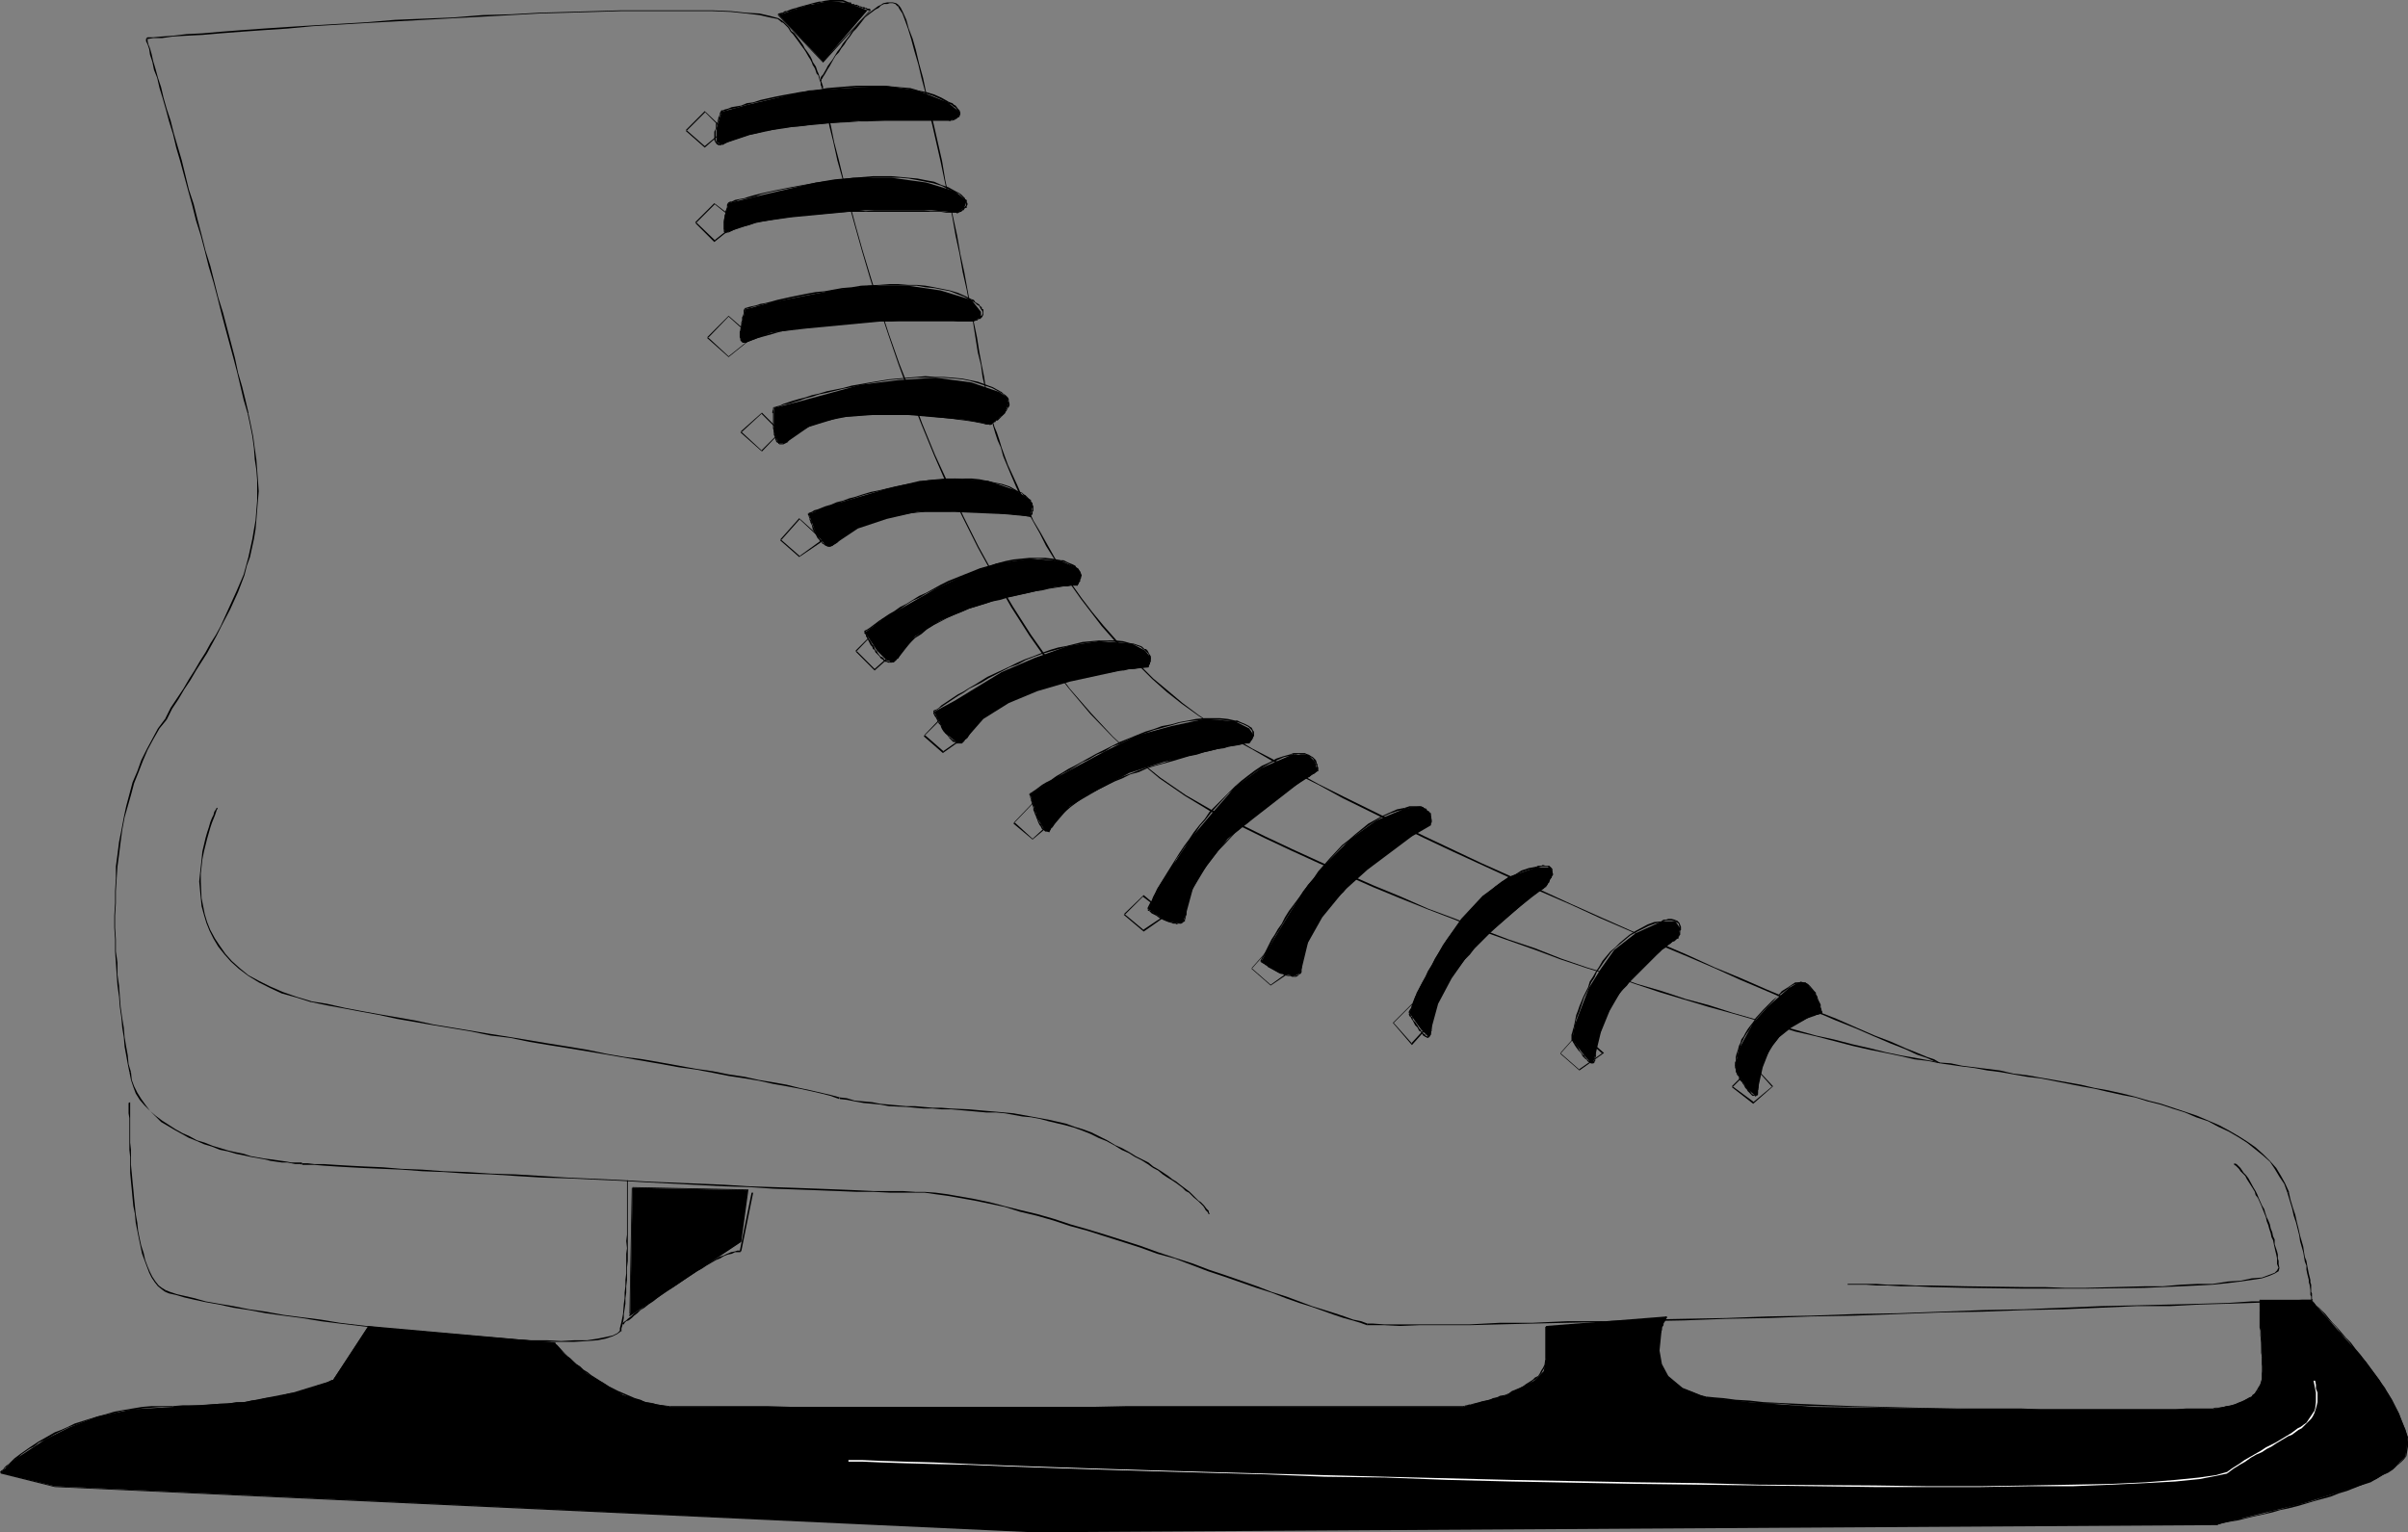 <?xml version="1.0" encoding="UTF-8" standalone="no"?>
<svg
   version="1.0"
   width="129.724mm"
   height="82.571mm"
   id="svg131"
   sodipodi:docname="Ice Skate 2.wmf"
   xmlns:inkscape="http://www.inkscape.org/namespaces/inkscape"
   xmlns:sodipodi="http://sodipodi.sourceforge.net/DTD/sodipodi-0.dtd"
   xmlns="http://www.w3.org/2000/svg"
   xmlns:svg="http://www.w3.org/2000/svg">
  <rect width="100%" height="100%" fill="#808080" stroke="none"/>
  <sodipodi:namedview
     id="namedview131"
     pagecolor="#ffffff"
     bordercolor="#000000"
     borderopacity="0.25"
     inkscape:showpageshadow="2"
     inkscape:pageopacity="0.0"
     inkscape:pagecheckerboard="0"
     inkscape:deskcolor="#d1d1d1"
     inkscape:document-units="mm" />
  <defs
     id="defs1">
    <pattern
       id="WMFhbasepattern"
       patternUnits="userSpaceOnUse"
       width="6"
       height="6"
       x="0"
       y="0" />
  </defs>
  <path
     style="fill:#000000;fill-opacity:1;fill-rule:evenodd;stroke:none"
     d="m 29.896,7.919 v 0 h 0.323 L 31.189,7.758 h 1.778 L 35.229,7.434 37.976,7.273 41.208,7.111 44.925,6.788 49.126,6.465 53.651,6.141 58.499,5.818 63.67,5.333 69.165,5.01 74.659,4.687 80.477,4.364 92.273,3.717 98.253,3.394 l 5.818,-0.323 5.818,-0.323 5.818,-0.162 5.494,-0.162 5.333,-0.162 h 5.171 9.211 4.04 l 3.878,0.162 3.07,0.323 2.747,0.323 2.101,0.485 1.616,0.323 0.97,0.808 V 4.525 l 0.162,-0.162 v 0 l -0.97,-0.646 -1.778,-0.485 -2.101,-0.485 -2.747,-0.162 -3.07,-0.323 -3.878,-0.162 h -4.04 -9.211 -5.171 l -5.333,0.162 -5.494,0.162 -5.818,0.162 -5.818,0.323 -5.818,0.162 -5.979,0.485 -11.797,0.485 -5.818,0.485 L 69.165,4.848 63.67,5.172 58.499,5.495 53.651,5.818 49.126,6.141 44.925,6.465 41.208,6.788 37.976,6.949 35.229,7.273 32.966,7.434 31.189,7.596 H 30.058 L 29.734,7.758 h 0.162 z"
     id="path1" />
  <path
     style="fill:#000000;fill-opacity:1;fill-rule:evenodd;stroke:none"
     d="m 159.337,4.525 1.131,1.131 0.485,0.808 0.485,0.485 0.485,0.646 0.485,0.646 0.808,1.131 0.485,0.646 0.323,0.485 0.646,1.131 0.323,0.485 0.323,0.646 0.162,0.485 0.323,0.485 0.162,0.323 0.162,0.485 0.162,0.485 0.323,0.323 0.323,1.131 0.162,0.323 v 0.485 l 0.162,0.323 v 0.323 h 0.162 l 0.162,0.162 v -0.323 0.162 -0.162 -0.162 l -0.162,-0.485 -0.162,-0.485 -0.162,-0.162 -0.323,-1.131 -0.162,-0.485 -0.162,-0.323 -0.162,-0.485 -0.162,-0.485 -0.323,-0.485 -0.323,-0.485 -0.162,-0.485 -0.323,-0.646 -0.646,-0.97 -0.485,-0.646 -0.323,-0.646 -0.808,-1.131 -0.485,-0.646 -0.485,-0.646 -0.646,-0.485 -0.485,-0.808 -1.131,-1.131 z"
     id="path2" />
  <path
     style="fill:#000000;fill-opacity:1;fill-rule:evenodd;stroke:none"
     d="m 167.579,18.101 -0.162,-0.162 v 0.323 l 0.162,0.97 0.323,1.616 0.485,2.101 0.485,2.747 0.808,3.232 0.808,3.717 1.131,4.04 1.131,4.525 1.293,4.687 1.454,5.172 1.616,5.495 1.778,5.657 1.939,5.818 2.101,6.141 2.262,6.141 2.424,6.141 2.586,6.303 2.747,6.303 3.07,6.303 3.07,6.141 3.394,6.141 3.394,5.98 3.717,5.818 3.878,5.495 4.202,5.333 4.363,5.172 4.525,4.687 4.686,4.364 4.848,4.04 5.171,3.556 5.333,3.232 0.162,-0.323 -5.333,-3.071 -5.171,-3.556 -5.01,-4.04 -4.686,-4.364 -4.363,-4.687 -4.363,-5.01 -4.04,-5.495 -3.878,-5.495 -3.717,-5.818 -3.555,-5.98 -3.394,-6.141 -3.07,-6.141 -2.909,-6.303 -2.909,-6.303 -2.586,-6.303 -2.262,-6.141 -2.424,-6.141 -2.101,-5.98 -1.939,-5.98 -1.778,-5.657 -1.616,-5.333 -1.454,-5.172 -1.293,-4.848 -1.131,-4.364 -0.97,-4.04 -0.97,-3.717 -0.646,-3.232 -0.646,-2.747 -0.323,-2.101 -0.323,-1.616 -0.323,-0.97 v -0.323 -0.162 z"
     id="path3" />
  <path
     style="fill:#000000;fill-opacity:1;fill-rule:evenodd;stroke:none"
     d="m 246.601,165.332 10.827,5.333 5.494,2.586 5.656,2.586 5.494,2.424 5.494,2.424 5.494,2.263 5.656,2.263 5.494,2.101 5.333,2.263 5.494,1.939 5.494,1.939 5.171,1.939 5.333,1.778 5.171,1.616 5.171,1.778 4.848,1.616 4.848,1.455 4.848,1.455 4.686,1.293 4.525,1.293 4.202,1.131 4.202,1.293 4.202,0.97 3.717,0.97 3.717,0.97 3.555,0.808 3.232,0.646 3.07,0.646 2.747,0.646 2.747,0.323 2.424,0.485 v -0.162 l -2.424,-0.485 -2.747,-0.485 -2.747,-0.485 -3.07,-0.646 -3.232,-0.808 -3.555,-0.808 -3.717,-0.97 -3.717,-0.808 -4.04,-1.131 -4.202,-1.131 -4.363,-1.131 -4.525,-1.293 -4.525,-1.455 -4.848,-1.293 -4.848,-1.616 -5.01,-1.455 -5.01,-1.778 -5.333,-1.616 -5.171,-1.778 -5.333,-2.101 -5.333,-1.778 -5.494,-2.101 -5.333,-2.101 -5.656,-2.101 -5.494,-2.424 -5.494,-2.263 -5.494,-2.424 -5.494,-2.424 -5.656,-2.586 -5.494,-2.586 -10.827,-5.333 z"
     id="path4" />
  <path
     style="fill:#000000;fill-opacity:1;fill-rule:evenodd;stroke:none"
     d="m 394.95,216.565 2.262,0.323 2.262,0.323 2.586,0.323 2.586,0.485 2.586,0.323 2.747,0.485 2.747,0.485 2.747,0.323 8.242,1.616 2.747,0.485 2.747,0.646 2.909,0.646 2.586,0.485 2.586,0.808 2.586,0.646 2.424,0.808 2.586,0.808 2.262,0.97 2.424,0.808 2.101,1.131 2.101,0.97 1.939,1.131 1.778,1.131 1.616,1.293 1.616,1.293 1.454,1.293 0.97,1.455 0.97,1.616 0.97,1.455 0.646,1.778 0.323,-0.162 -0.808,-1.778 -0.808,-1.455 -0.97,-1.616 -1.293,-1.455 -1.293,-1.293 -1.616,-1.455 -1.616,-1.131 -1.778,-1.131 -1.939,-1.131 -2.101,-1.131 -2.262,-0.97 -2.262,-0.97 -2.424,-0.808 -2.424,-0.808 -2.424,-0.808 -2.586,-0.646 -2.747,-0.808 -2.586,-0.646 -2.909,-0.646 -2.747,-0.485 -2.747,-0.646 -8.242,-1.455 -2.747,-0.485 -2.747,-0.323 -2.747,-0.646 -2.586,-0.323 -2.586,-0.323 -2.586,-0.323 -2.262,-0.485 -2.262,-0.162 z"
     id="path5" />
  <path
     style="fill:#000000;fill-opacity:1;fill-rule:evenodd;stroke:none"
     d="m 465.731,242.908 v 0 l 0.485,1.616 0.485,1.616 0.323,1.455 0.485,1.455 0.323,1.293 0.323,1.293 0.162,1.131 0.323,1.131 0.323,1.131 0.162,0.97 0.162,0.97 0.323,0.808 v 0.808 l 0.162,0.808 0.162,0.646 0.162,0.646 v 0.485 l 0.162,0.485 0.162,1.131 v 0.323 0.323 0.323 l 0.162,0.323 v 0.485 0.162 0 0.162 0 l 0.162,0.162 v -0.323 l 0.162,0.162 v -0.162 h -0.162 0.162 l -0.162,-0.162 v -0.485 -0.323 -0.323 l -0.162,-0.323 v -0.323 -1.131 l -0.162,-0.485 v -0.485 l -0.162,-0.646 -0.162,-0.646 -0.162,-0.808 -0.162,-0.808 -0.162,-0.97 -0.323,-0.808 -0.162,-0.97 -0.162,-1.131 -0.323,-1.131 -0.323,-1.131 -0.323,-1.455 -0.323,-1.293 -0.323,-1.455 -0.485,-1.455 -0.485,-1.616 -0.323,-1.455 v -0.162 z"
     id="path6" />
  <path
     style="fill:#000000;fill-opacity:1;fill-rule:evenodd;stroke:none"
     d="m 470.74,265.049 v -0.323 h -2.101 l -2.586,0.162 -3.394,0.162 h -4.202 l -4.848,0.323 -5.656,0.162 -6.141,0.162 -6.787,0.162 -7.272,0.162 -7.757,0.323 -7.918,0.323 -8.403,0.162 -8.565,0.323 -8.726,0.323 -8.726,0.162 -8.888,0.323 -8.726,0.162 -8.565,0.323 -8.565,0.162 -8.242,0.162 -7.918,0.323 h -7.595 l -7.11,0.323 h -6.626 l -6.141,0.323 h -5.494 -4.686 -4.04 -3.232 l -2.262,-0.162 h -1.131 v 0.323 h 1.131 2.262 l 3.232,0.162 4.04,-0.162 h 4.686 5.494 l 6.141,-0.162 6.626,-0.162 7.11,-0.162 7.595,-0.162 7.918,-0.162 8.242,-0.162 8.565,-0.323 8.565,-0.162 8.726,-0.323 8.888,-0.162 8.726,-0.323 8.726,-0.323 8.565,-0.162 8.403,-0.323 7.918,-0.162 7.757,-0.323 7.272,-0.323 h 6.787 l 6.141,-0.323 5.656,-0.162 4.848,-0.162 4.202,-0.162 3.394,-0.162 h 2.586 2.101 v -0.323 z"
     id="path7" />
  <path
     style="fill:#000000;fill-opacity:1;fill-rule:evenodd;stroke:none"
     d="m 278.436,269.574 v 0 l -1.293,-0.485 -1.616,-0.323 -1.778,-0.646 -1.939,-0.646 -4.686,-1.455 -2.586,-0.97 -2.586,-0.97 -3.07,-0.97 -2.909,-1.131 -3.232,-1.131 -3.232,-1.131 -3.394,-1.131 -3.394,-1.293 -3.555,-1.131 -3.394,-1.131 -3.555,-1.293 -3.555,-1.131 -3.555,-1.131 -3.717,-1.131 -3.394,-0.97 -3.394,-1.131 -3.394,-0.97 -3.394,-0.808 -3.232,-0.808 -3.07,-0.808 -3.07,-0.646 -2.747,-0.485 -2.747,-0.485 -2.424,-0.323 -2.262,-0.162 h -1.939 v 0.162 h 1.939 l 2.262,0.323 2.424,0.323 2.747,0.485 2.747,0.485 3.07,0.646 3.07,0.646 3.07,0.97 3.394,0.808 3.394,0.97 3.394,1.131 3.555,0.97 3.555,1.131 3.555,1.131 3.555,1.131 3.555,1.293 3.555,0.97 3.394,1.293 3.394,1.293 3.394,1.131 3.232,1.131 3.232,1.131 3.07,0.97 2.909,1.131 2.747,0.97 2.586,0.808 4.525,1.616 1.939,0.646 1.778,0.485 1.616,0.485 1.293,0.485 h 0.162 z"
     id="path8" />
  <path
     style="fill:#000000;fill-opacity:1;fill-rule:evenodd;stroke:none"
     d="m 186.325,242.746 -2.424,-0.162 h -2.747 -3.232 l -3.394,-0.162 -3.878,-0.162 -4.202,-0.162 -4.363,-0.162 -4.686,-0.162 -4.848,-0.162 -5.171,-0.323 -15.675,-0.646 -5.494,-0.323 -10.666,-0.485 -5.171,-0.323 -5.333,-0.323 -5.01,-0.162 -5.01,-0.323 -4.686,-0.162 -4.363,-0.323 -4.202,-0.162 -3.878,-0.323 -3.717,-0.162 -3.07,-0.162 -2.747,-0.162 -2.424,-0.162 h -1.939 l -1.293,-0.162 h -1.131 v 0.323 -0.323 0.323 h 1.131 1.293 l 1.939,0.162 2.424,0.162 2.747,0.162 3.07,0.162 3.717,0.162 3.878,0.162 4.202,0.323 4.363,0.162 4.686,0.323 5.01,0.162 5.01,0.323 5.333,0.323 5.171,0.162 10.666,0.485 5.494,0.323 15.675,0.808 5.171,0.162 4.848,0.323 4.686,0.162 4.363,0.162 4.202,0.162 3.878,0.162 h 3.394 l 3.232,0.162 h 2.747 2.424 z"
     id="path9" />
  <path
     style="fill:#000000;fill-opacity:1;fill-rule:evenodd;stroke:none"
     d="m 61.57,237.251 v -0.323 l -0.162,-0.162 h -0.808 -0.485 -0.808 l -0.808,-0.162 -1.131,-0.162 -1.131,-0.162 -1.131,-0.162 -1.293,-0.162 -2.747,-0.485 -1.454,-0.485 -1.616,-0.323 -1.454,-0.323 -1.616,-0.485 -1.616,-0.485 -1.616,-0.646 -1.616,-0.485 -1.454,-0.808 -1.454,-0.646 -1.454,-0.808 -2.747,-1.778 -1.293,-0.97 -1.131,-0.97 -0.97,-1.293 -0.808,-1.131 -0.808,-1.293 -0.646,-1.293 -0.485,-1.293 -0.162,-1.616 h -0.323 l 0.323,1.616 0.485,1.455 0.485,1.293 0.808,1.293 0.97,1.131 1.131,1.131 1.131,1.131 1.131,1.131 2.747,1.616 1.454,0.808 1.454,0.808 1.616,0.646 1.454,0.646 1.616,0.485 1.616,0.646 1.616,0.323 1.616,0.485 1.616,0.323 1.454,0.323 2.747,0.485 1.293,0.323 1.131,0.162 1.131,0.162 h 1.131 l 0.808,0.162 0.808,0.162 h 0.485 0.646 l 0.162,0.162 0.162,-0.323 z"
     id="path10" />
  <path
     style="fill:#000000;fill-opacity:1;fill-rule:evenodd;stroke:none"
     d="m 26.664,218.342 -0.485,-1.616 -0.162,-1.778 -0.323,-1.778 -0.323,-1.939 -0.162,-1.939 -0.323,-1.939 -0.323,-2.263 -0.162,-2.101 -0.162,-2.263 -0.323,-2.263 v -2.424 l -0.323,-2.263 v -2.424 l -0.162,-2.424 v -2.424 l 0.162,-2.586 v -2.424 l 0.162,-2.586 0.162,-2.424 0.323,-2.424 0.323,-2.586 0.323,-2.424 0.485,-2.586 0.646,-2.263 0.646,-2.263 0.646,-2.424 0.97,-2.424 0.808,-2.101 0.97,-2.263 1.131,-2.101 1.293,-2.263 1.454,-1.778 -0.323,-0.162 -1.454,1.939 -1.131,2.101 -1.131,2.101 -1.131,2.263 -0.808,2.263 -0.97,2.263 -0.646,2.424 -0.646,2.424 -0.485,2.263 -0.485,2.586 -0.485,2.424 -0.323,2.586 -0.323,2.424 v 2.424 l -0.162,2.586 v 2.424 l -0.162,2.586 v 2.424 l 0.162,2.424 v 2.424 l 0.162,2.263 0.162,2.424 0.162,2.263 0.323,2.263 0.162,2.101 0.323,2.263 0.162,1.939 0.323,1.939 0.162,1.939 0.323,1.778 0.323,1.778 0.323,1.616 z"
     id="path11" />
  <path
     style="fill:#000000;fill-opacity:1;fill-rule:evenodd;stroke:none"
     d="m 33.936,146.585 1.131,-2.263 1.293,-1.939 1.131,-1.939 1.293,-1.939 1.131,-1.939 1.131,-1.778 1.131,-1.778 0.97,-1.778 0.97,-1.778 0.97,-1.939 1.778,-3.394 1.616,-3.556 1.293,-3.394 0.485,-1.939 0.646,-1.778 0.808,-3.717 0.323,-1.939 0.162,-1.778 0.162,-2.101 0.162,-1.939 0.162,-1.939 -0.162,-2.263 -0.162,-2.101 -0.162,-2.101 -0.323,-2.263 -0.323,-2.424 -0.485,-2.424 -0.485,-2.263 h -0.162 l 0.485,2.263 0.485,2.424 0.323,2.424 0.162,2.263 0.323,2.101 0.162,2.101 v 2.263 1.939 l -0.162,1.939 -0.162,2.101 -0.323,1.778 -0.323,1.939 -0.808,3.717 -0.485,1.778 -0.485,1.778 -1.454,3.394 -1.616,3.556 -1.616,3.556 -0.97,1.778 -1.131,1.778 -0.97,1.778 -1.131,1.778 -1.131,1.939 -1.131,1.778 -1.131,1.939 -1.293,1.939 -1.293,1.939 -1.131,2.263 z"
     id="path12" />
  <path
     style="fill:#000000;fill-opacity:1;fill-rule:evenodd;stroke:none"
     d="m 50.581,84.202 v -0.162 l -0.646,-2.747 -0.646,-2.586 -0.808,-2.747 -0.646,-3.071 -1.616,-6.141 -0.808,-3.071 -0.97,-3.071 -0.808,-3.232 -0.808,-3.232 -0.97,-3.071 -0.808,-3.232 -0.808,-3.071 -0.808,-3.232 -0.97,-2.909 -1.454,-5.98 -0.808,-2.747 -0.808,-2.747 -0.646,-2.586 -0.808,-2.424 -0.646,-2.263 -0.485,-2.101 -0.646,-1.939 -0.485,-1.778 -0.485,-1.616 -0.323,-1.455 -0.323,-1.131 -0.323,-0.808 -0.162,-0.646 v -0.485 0 h -0.162 V 7.758 l -0.162,0.162 v 0 0.485 l 0.323,0.646 0.323,0.97 0.162,1.131 0.485,1.455 0.323,1.616 0.646,1.616 0.485,2.101 0.646,2.101 0.646,2.263 0.646,2.424 0.808,2.586 0.646,2.747 0.808,2.747 1.616,5.98 0.808,2.909 0.808,3.232 0.97,3.071 0.808,3.071 0.808,3.232 0.97,3.232 0.808,3.071 0.808,3.232 0.808,3.071 1.616,5.98 0.808,3.071 0.646,2.747 0.646,2.747 0.808,2.747 v 0 z"
     id="path13" />
  <path
     style="fill:#000000;fill-opacity:1;fill-rule:evenodd;stroke:none"
     d="m 167.094,16.646 0.162,-0.162 v -0.162 -0.162 l 0.162,-0.162 0.162,-0.323 0.323,-0.485 0.646,-1.131 0.323,-0.485 0.808,-1.455 0.485,-0.808 0.646,-0.646 0.485,-0.808 0.646,-0.808 0.485,-0.808 0.646,-0.808 0.646,-0.97 0.646,-0.646 0.646,-0.808 1.131,-1.455 0.808,-0.646 0.646,-0.485 0.646,-0.485 0.646,-0.323 0.485,-0.485 0.646,-0.323 h 0.646 l 0.485,-0.162 h 0.646 l 0.485,0.162 0.485,0.485 0.162,-0.323 -0.485,-0.323 -0.646,-0.162 h -0.646 -0.485 l -0.808,0.162 -0.485,0.323 -0.646,0.323 -0.646,0.485 -0.646,0.485 -0.646,0.485 -0.808,0.808 -1.293,1.293 -0.646,0.808 -0.646,0.808 -0.485,0.808 -0.646,0.808 -0.646,0.808 -0.485,0.808 -0.646,0.808 -0.485,0.808 -0.485,0.808 -0.97,1.293 -0.323,0.646 -0.646,1.131 -0.323,0.323 -0.162,0.323 v 0.323 l -0.162,0.162 v 0.162 l 0.162,-0.162 z"
     id="path14" />
  <path
     style="fill:#000000;fill-opacity:1;fill-rule:evenodd;stroke:none"
     d="m 182.769,1.131 v 0 l 0.323,0.646 0.646,0.97 0.485,1.293 0.646,1.778 0.646,2.101 0.646,2.424 0.808,2.747 0.646,2.747 0.808,3.071 0.646,3.394 0.808,3.394 0.808,3.556 0.808,3.556 0.808,3.879 0.808,3.717 0.808,3.879 0.646,3.717 0.808,3.717 0.646,3.717 0.808,3.556 0.646,3.394 0.646,3.232 0.485,3.071 0.485,3.071 0.646,2.586 0.323,2.424 0.485,2.101 0.323,1.778 0.162,1.455 0.323,1.131 v 0.646 l 0.162,0.323 h 0.162 v -0.162 0 -0.162 l -0.162,-0.646 -0.162,-1.131 -0.323,-1.455 -0.323,-1.778 -0.323,-2.101 -0.485,-2.424 -0.485,-2.586 -0.485,-3.071 -0.646,-3.071 -0.646,-3.232 -0.646,-3.394 -0.646,-3.556 -0.808,-3.717 -0.646,-3.717 -0.808,-3.717 -0.808,-3.879 -0.808,-3.717 -0.646,-3.879 -0.808,-3.556 -0.808,-3.556 -0.808,-3.394 -0.808,-3.394 -0.646,-3.071 -0.808,-2.909 -0.646,-2.747 -0.646,-2.263 -0.808,-2.101 -0.485,-1.778 -0.646,-1.455 -0.485,-0.97 -0.485,-0.646 v 0 z"
     id="path15" />
  <path
     style="fill:#000000;fill-opacity:1;fill-rule:evenodd;stroke:none"
     d="m 201.677,84.202 h -0.162 v 0 0.323 l 0.162,0.646 0.323,0.808 0.323,1.131 0.323,1.131 0.485,1.455 0.646,1.455 0.485,1.778 0.808,1.939 0.808,1.939 0.97,2.263 0.97,2.101 1.131,2.424 1.293,2.424 1.454,2.586 1.293,2.586 1.616,2.586 1.778,2.747 1.778,2.747 1.939,2.747 2.101,2.747 2.101,2.747 2.424,2.747 2.424,2.586 2.747,2.747 2.747,2.747 2.909,2.586 3.07,2.424 3.394,2.424 3.394,2.263 3.555,2.424 0.162,-0.323 -3.717,-2.263 -3.394,-2.263 -3.232,-2.424 -3.07,-2.586 -2.909,-2.424 -2.747,-2.747 -2.747,-2.586 -2.262,-2.747 -2.424,-2.747 -2.262,-2.747 -2.101,-2.747 -1.939,-2.747 -1.778,-2.747 -1.778,-2.747 -1.454,-2.586 -1.454,-2.586 -1.454,-2.424 -1.131,-2.586 -1.131,-2.263 -0.97,-2.263 -0.97,-2.101 -0.97,-2.101 -0.646,-1.778 -0.646,-1.778 -0.485,-1.616 -0.485,-1.455 -0.485,-1.131 -0.323,-1.131 -0.162,-0.646 -0.162,-0.646 -0.162,-0.323 v 0 -0.162 z"
     id="path16" />
  <path
     style="fill:#000000;fill-opacity:1;fill-rule:evenodd;stroke:none"
     d="m 250.965,150.464 3.878,2.101 4.202,2.424 4.525,2.424 4.848,2.424 5.01,2.747 10.827,5.333 5.656,2.747 5.818,2.747 5.979,2.747 5.979,2.747 6.141,2.747 5.979,2.586 5.979,2.747 5.979,2.586 5.818,2.747 5.818,2.424 5.656,2.424 5.333,2.424 5.333,2.263 4.848,2.101 4.686,1.939 4.525,1.939 4.04,1.616 3.717,1.616 3.394,1.455 2.909,1.131 2.424,1.131 1.939,0.646 1.454,0.646 0.808,0.323 0.485,0.162 v 0 -0.162 l -0.323,-0.162 -0.808,-0.485 -1.454,-0.485 -1.939,-0.808 -2.424,-0.97 -2.909,-1.293 -3.394,-1.293 -3.717,-1.616 -4.04,-1.778 -4.525,-1.778 -4.686,-2.101 -5.01,-2.101 -5.171,-2.263 -5.494,-2.263 -5.656,-2.586 -5.656,-2.424 -5.979,-2.586 -5.818,-2.586 -6.141,-2.747 -5.979,-2.747 -5.979,-2.747 -6.141,-2.747 -5.818,-2.747 -5.818,-2.747 -5.656,-2.747 -10.827,-5.333 -5.171,-2.586 -4.686,-2.586 -4.525,-2.424 -4.363,-2.263 -3.717,-2.263 z"
     id="path17" />
  <path
     style="fill:#000000;fill-opacity:1;fill-rule:evenodd;stroke:none"
     d="m 26.502,224.807 v -0.323 l -0.323,0.162 v 2.101 l 0.162,0.97 v 5.01 1.455 l 0.162,1.455 v 1.616 1.616 l 0.162,1.778 0.162,1.616 0.162,1.778 0.162,1.616 0.323,1.616 0.162,1.778 0.323,1.616 0.323,1.616 0.646,3.071 0.485,1.293 0.485,1.293 0.485,1.293 0.485,0.97 0.646,0.97 0.646,0.808 0.808,0.646 0.646,0.485 0.162,-0.323 -0.808,-0.485 -0.646,-0.485 -0.646,-0.808 -0.646,-0.97 -0.485,-0.97 -0.485,-1.131 -0.485,-1.293 -0.323,-1.455 -0.485,-1.455 -0.323,-1.455 -0.323,-1.616 -0.162,-1.616 -0.323,-1.778 -0.162,-1.616 -0.162,-1.616 -0.162,-1.778 -0.162,-1.616 -0.162,-1.778 -0.162,-1.616 v -1.616 -1.455 l -0.162,-1.455 v -5.01 -0.97 -1.939 0 -0.323 z"
     id="path18" />
  <path
     style="fill:#000000;fill-opacity:1;fill-rule:evenodd;stroke:none"
     d="m 33.613,263.11 0.808,0.323 1.454,0.323 1.616,0.485 2.101,0.485 2.262,0.485 2.747,0.485 2.909,0.646 3.232,0.485 3.394,0.646 3.555,0.485 3.717,0.485 3.878,0.646 3.878,0.485 4.04,0.485 4.04,0.485 4.202,0.646 4.04,0.323 4.04,0.485 3.878,0.162 4.04,0.485 3.717,0.162 3.555,0.162 3.394,0.323 h 3.232 2.909 2.747 l 2.586,-0.162 2.101,-0.162 1.616,-0.323 1.454,-0.485 0.97,-0.485 0.646,-0.485 h 0.162 l -0.323,-0.162 v 0 l -0.485,0.485 -0.97,0.485 -1.454,0.323 -1.616,0.323 -2.101,0.323 h -2.586 l -2.747,0.162 -2.909,-0.162 h -3.232 l -3.394,-0.162 -3.555,-0.323 -3.717,-0.162 -4.04,-0.323 -3.878,-0.323 -4.04,-0.485 -4.04,-0.323 -4.202,-0.485 -4.04,-0.485 -4.04,-0.485 -3.878,-0.646 -3.878,-0.485 -3.717,-0.485 -3.555,-0.646 -3.394,-0.485 -3.232,-0.646 -2.909,-0.485 -2.747,-0.485 -2.262,-0.646 -2.101,-0.485 -1.454,-0.323 -1.454,-0.485 -0.808,-0.323 z"
     id="path19" />
  <path
     style="fill:#000000;fill-opacity:1;fill-rule:evenodd;stroke:none"
     d="m 126.533,271.191 v -0.646 l 0.162,-0.485 0.162,-0.808 0.162,-0.808 v -0.808 l 0.323,-2.101 v -1.131 l 0.162,-1.131 v -1.293 l 0.162,-1.293 v -1.293 -1.293 l 0.162,-1.293 v -1.455 -1.131 -1.455 -1.293 -10.99 0.162 -0.323 l -0.162,0.162 v 10.99 l -0.162,1.293 0.162,1.455 -0.162,1.131 v 1.455 1.293 1.293 l -0.162,1.293 v 1.293 l -0.162,1.293 v 1.131 l -0.162,1.131 -0.162,2.101 -0.162,0.808 -0.162,0.808 -0.162,0.646 -0.162,0.646 v 0.646 -0.162 z"
     id="path20" />
  <path
     style="fill:#000000;fill-opacity:1;fill-rule:evenodd;stroke:none"
     d="m 126.856,269.898 v -0.162 0 h 0.162 l 0.162,-0.323 0.323,-0.323 0.485,-0.162 0.646,-0.485 0.485,-0.485 0.646,-0.485 0.646,-0.646 0.808,-0.485 0.808,-0.646 0.97,-0.646 0.808,-0.646 1.939,-1.455 1.131,-0.646 0.97,-0.646 2.101,-1.455 0.97,-0.646 0.97,-0.646 0.97,-0.485 0.97,-0.646 1.939,-1.131 0.808,-0.323 0.808,-0.485 0.808,-0.323 0.808,-0.162 0.646,-0.323 h 0.485 0.646 v -0.323 h -0.646 l -0.485,0.162 -0.808,0.162 -0.808,0.323 -0.646,0.323 -0.97,0.323 -0.808,0.485 -1.939,1.131 -0.97,0.485 -0.97,0.646 -0.97,0.646 -0.97,0.646 -2.101,1.293 -0.97,0.808 -0.97,0.646 -2.101,1.293 -0.808,0.646 -0.97,0.808 -0.646,0.485 -0.808,0.646 -0.808,0.485 -0.646,0.485 -0.485,0.485 -0.646,0.485 -0.323,0.323 -0.485,0.323 -0.162,0.162 -0.162,0.162 v 0.162 l 0.162,-0.162 z"
     id="path21" />
  <path
     style="fill:#000000;fill-opacity:1;fill-rule:evenodd;stroke:none"
     d="m 150.934,254.867 2.424,-11.96 h -0.323 l -2.424,11.96 z"
     id="path22" />
  <path
     style="fill:#000000;fill-opacity:1;fill-rule:evenodd;stroke:none"
     d="m 0.162,299.958 2.424,-2.424 6.626,-4.364 4.848,-2.424 5.818,-2.263 7.11,-1.455 8.242,-0.485 14.382,-0.97 10.019,-1.939 6.302,-1.939 1.778,-0.485 7.272,-10.99 37.976,3.232 1.778,2.101 4.848,4.202 7.272,4.364 4.686,1.455 4.848,0.97 h 85.809 75.79 l 8.726,-2.424 5.656,-2.909 1.939,-1.939 0.485,-2.424 v -6.626 l 24.563,-1.939 -0.97,1.939 -0.485,4.848 0.485,2.747 1.293,2.424 2.909,2.424 4.848,1.939 8.726,0.97 13.413,0.97 33.613,0.485 h 47.349 l 4.363,-0.97 3.394,-1.455 1.454,-1.455 0.808,-1.939 v -4.848 l -0.485,-11.475 h 10.666 l 3.394,3.879 7.595,8.566 3.878,5.333 2.909,5.333 1.778,4.687 -0.485,3.879 -2.262,2.424 -4.848,2.909 -13.413,4.202 -17.776,4.364 -241.269,1.455 -199.091,-9.212 z"
     id="path23" />
  <path
     style="fill:#000000;fill-opacity:1;fill-rule:evenodd;stroke:none"
     d="m 0.162,300.12 0.162,-0.162 v 0 l 0.162,-0.323 0.323,-0.162 0.162,-0.485 0.323,-0.162 0.485,-0.485 0.646,-0.485 0.485,-0.485 0.808,-0.485 0.646,-0.646 1.616,-1.131 0.97,-0.485 0.97,-0.808 1.131,-0.485 1.131,-0.646 1.131,-0.646 1.293,-0.646 1.293,-0.646 1.454,-0.485 2.909,-1.131 1.778,-0.485 1.616,-0.485 1.616,-0.323 1.778,-0.485 1.939,-0.162 1.939,-0.323 1.939,-0.162 2.101,-0.162 h 2.262 v -0.162 h -2.262 -2.101 l -1.939,0.162 -1.939,0.323 -1.939,0.323 -1.778,0.323 -1.616,0.485 -1.778,0.485 -1.616,0.485 -3.07,0.97 -1.293,0.646 -1.454,0.646 -1.293,0.485 -1.131,0.646 -1.131,0.646 -1.131,0.646 -0.97,0.646 -0.97,0.646 -1.616,1.131 -0.646,0.485 -0.646,0.485 -0.646,0.646 -0.485,0.485 -0.485,0.323 -0.485,0.485 -0.162,0.323 -0.323,0.162 L 0,299.796 v 0.162 l 0.162,-0.162 z"
     id="path24" />
  <path
     style="fill:#000000;fill-opacity:1;fill-rule:evenodd;stroke:none"
     d="m 35.229,286.544 h 1.939 1.939 l 1.939,-0.162 3.717,-0.162 1.616,-0.162 1.778,-0.162 1.616,-0.162 1.454,-0.162 1.454,-0.323 1.293,-0.162 1.293,-0.162 1.293,-0.323 1.131,-0.162 1.131,-0.323 1.131,-0.162 0.97,-0.323 1.616,-0.485 0.808,-0.162 0.808,-0.323 0.485,-0.162 0.646,-0.323 h 0.646 l 0.323,-0.323 0.485,-0.162 h 0.323 l 0.162,-0.162 0.323,-0.162 h 0.323 v -0.323 h -0.162 -0.162 l -0.323,0.162 -0.323,0.162 -0.323,0.162 -0.323,0.162 -0.485,0.162 -0.485,0.162 -0.646,0.162 -0.646,0.323 -0.646,0.323 -0.808,0.162 -1.778,0.485 -0.808,0.162 -1.131,0.162 -1.131,0.323 -1.131,0.323 -1.293,0.162 -1.293,0.162 -1.293,0.323 -1.454,0.162 -1.454,0.323 h -1.616 l -1.778,0.323 H 44.763 l -3.717,0.323 h -1.939 -1.939 l -1.939,0.162 z"
     id="path25" />
  <path
     style="fill:#000000;fill-opacity:1;fill-rule:evenodd;stroke:none"
     d="m 67.872,281.211 7.272,-10.99 -0.162,0.162 37.976,3.232 v -0.162 l -37.976,-3.394 -7.272,11.151 z"
     id="path26" />
  <path
     style="fill:#000000;fill-opacity:1;fill-rule:evenodd;stroke:none"
     d="m 112.958,273.615 h -0.162 v 0 l 0.162,0.162 0.162,0.323 1.939,1.778 0.485,0.485 0.485,0.485 0.646,0.485 0.646,0.646 0.646,0.646 0.646,0.485 0.97,0.646 0.646,0.485 1.778,1.131 0.97,0.646 0.97,0.485 0.808,0.646 0.97,0.485 1.293,0.485 0.97,0.485 1.131,0.323 1.131,0.485 1.131,0.323 1.293,0.162 1.131,0.323 2.586,0.323 v -0.162 l -2.586,-0.323 -1.131,-0.323 -1.293,-0.162 -0.97,-0.485 -1.131,-0.323 -1.131,-0.485 -1.131,-0.485 -1.131,-0.485 -0.97,-0.485 -0.97,-0.485 -0.97,-0.646 -0.808,-0.485 -1.778,-1.131 -0.808,-0.646 -0.808,-0.485 -0.646,-0.646 -0.808,-0.485 -0.485,-0.485 -0.646,-0.646 -0.646,-0.485 -0.485,-0.485 -1.616,-1.778 -0.323,-0.162 v -0.323 h -0.162 v 0 z"
     id="path27" />
  <path
     style="fill:#000000;fill-opacity:1;fill-rule:evenodd;stroke:none"
     d="m 136.39,286.544 h 6.949 l 3.717,0.162 h 9.211 5.171 l 5.818,0.162 6.141,-0.162 h 6.302 l 6.787,0.162 h 6.949 l 6.949,-0.162 h 14.544 l 7.272,0.162 7.272,-0.162 h 27.472 l 6.302,-0.162 h 34.906 v -0.162 h -0.162 -34.744 -6.302 -27.472 l -7.272,0.162 h -7.272 -14.544 -6.949 -6.949 -6.787 -6.302 -6.141 -5.818 l -5.171,-0.162 h -9.211 -3.717 -6.949 z"
     id="path28" />
  <path
     style="fill:#000000;fill-opacity:1;fill-rule:evenodd;stroke:none"
     d="m 297.99,286.544 h 0.162 v -0.162 l 0.323,0.162 0.323,-0.162 h 0.323 l 0.323,-0.162 0.485,-0.162 h 0.646 l 0.646,-0.162 0.646,-0.162 0.646,-0.323 0.808,-0.162 0.808,-0.162 0.646,-0.323 0.808,-0.162 0.808,-0.323 0.808,-0.323 0.808,-0.323 0.646,-0.323 0.808,-0.323 0.808,-0.485 0.646,-0.323 1.293,-0.97 0.485,-0.323 0.646,-0.646 0.485,-0.485 0.323,-0.646 0.323,-0.485 0.162,-0.485 0.323,-1.293 h -0.323 l -0.162,1.131 -0.323,0.646 -0.323,0.485 -0.323,0.646 -0.323,0.485 -0.646,0.323 -0.485,0.485 -1.293,0.808 -0.646,0.485 -0.646,0.323 -0.808,0.323 -0.808,0.323 -0.646,0.485 -0.808,0.323 -0.97,0.162 -0.646,0.323 -0.808,0.162 -0.646,0.323 -0.808,0.162 -0.808,0.162 -0.485,0.162 -0.646,0.162 -0.646,0.162 -0.485,0.162 h -0.323 l -0.485,0.162 h -0.162 l -0.485,0.162 v 0.162 -0.162 z"
     id="path29" />
  <path
     style="fill:#000000;fill-opacity:1;fill-rule:evenodd;stroke:none"
     d="m 314.958,276.847 v -6.626 h -0.323 v 6.626 z"
     id="path30" />
  <path
     style="fill:#000000;fill-opacity:1;fill-rule:evenodd;stroke:none"
     d="m 314.796,270.382 24.563,-1.939 v -0.323 l -24.563,1.939 z"
     id="path31" />
  <path
     style="fill:#000000;fill-opacity:1;fill-rule:evenodd;stroke:none"
     d="m 339.36,268.443 v -0.323 h -0.162 l -0.162,0.162 v 0.162 l -0.162,0.162 -0.162,0.323 -0.162,0.485 -0.162,0.323 -0.162,0.485 -0.162,0.485 -0.162,0.485 -0.162,0.646 v 0.646 l -0.162,0.646 -0.162,1.131 v 0.808 0.808 l 0.323,1.293 0.162,0.646 0.323,0.808 0.323,0.646 0.485,0.646 0.485,0.646 0.646,0.646 0.646,0.646 0.808,0.646 0.97,0.485 0.97,0.485 1.131,0.323 1.131,0.485 1.616,0.485 v 0 -0.323 0 l -1.454,-0.323 -1.131,-0.485 -1.293,-0.485 -0.97,-0.323 -0.808,-0.646 -0.808,-0.485 -0.646,-0.646 -0.646,-0.646 -0.485,-0.646 -0.485,-0.646 -0.323,-0.646 -0.162,-0.646 -0.323,-0.646 -0.162,-1.293 v -0.808 -0.808 -1.131 l 0.162,-0.646 v -0.646 l 0.323,-0.485 0.162,-0.485 v -0.485 l 0.323,-0.485 v -0.485 l 0.323,-0.323 0.162,-0.323 v -0.162 l 0.162,-0.162 -0.162,-0.162 0.162,0.162 v -0.323 z"
     id="path32" />
  <path
     style="fill:#000000;fill-opacity:1;fill-rule:evenodd;stroke:none"
     d="m 347.44,284.766 1.616,0.162 1.939,0.162 2.424,0.323 2.747,0.162 2.909,0.323 h 3.232 l 3.394,0.323 3.717,0.162 7.757,0.162 12.605,0.323 8.726,0.162 4.363,0.162 h 8.565 4.202 4.04 l 4.04,0.162 h 10.666 l 3.07,-0.162 h 5.494 2.262 1.778 3.555 v -0.323 h -3.555 -1.778 l -2.262,0.162 h -5.494 -3.07 -10.666 -4.04 -4.04 l -4.202,-0.162 h -8.565 -4.363 l -8.726,-0.162 -12.605,-0.323 -7.757,-0.323 -3.717,-0.162 -3.394,-0.162 -3.232,-0.162 -2.909,-0.323 -2.747,-0.162 -2.424,-0.323 -1.939,-0.162 -1.616,-0.162 z"
     id="path33" />
  <path
     style="fill:#000000;fill-opacity:1;fill-rule:evenodd;stroke:none"
     d="m 450.54,287.19 v 0 l 0.485,-0.323 h 0.646 1.131 l 0.485,-0.162 0.646,-0.162 h 0.485 l 0.485,-0.162 0.485,-0.162 0.485,-0.162 0.646,-0.162 0.323,-0.323 0.485,-0.162 0.646,-0.485 0.485,-0.323 0.323,-0.323 0.323,-0.323 0.485,-0.485 0.162,-0.323 0.323,-0.323 0.162,-0.485 0.162,-0.323 0.162,-0.646 0.162,-0.485 0.162,-1.131 v -0.646 -0.646 -0.646 l -0.162,-0.646 v -0.808 h -0.162 v 0.808 0.646 l 0.162,0.646 v 0.646 l -0.162,0.646 v 1.131 l -0.162,0.323 -0.162,0.646 -0.162,0.323 -0.323,0.485 -0.162,0.323 -0.323,0.485 -0.162,0.323 -0.485,0.323 -0.162,0.323 -0.485,0.162 -0.808,0.485 -0.485,0.323 -0.323,0.162 -0.646,0.162 -0.323,0.162 -0.485,0.162 -0.485,0.162 -0.485,0.162 h -0.646 l -0.485,0.162 -1.131,0.162 h -0.646 l -0.485,0.162 v 0 z"
     id="path34" />
  <path
     style="fill:#000000;fill-opacity:1;fill-rule:evenodd;stroke:none"
     d="m 460.721,276.362 -0.162,-0.808 v -2.101 l -0.162,-1.455 v -0.97 -0.646 -0.485 -0.485 -2.101 l -0.162,-0.162 v -2.263 0.162 -0.323 l -0.162,0.162 v 2.263 0.162 2.101 0.485 0.485 l 0.162,0.646 v 0.97 l 0.162,1.455 v 2.101 l 0.162,0.808 z"
     id="path35" />
  <path
     style="fill:#000000;fill-opacity:1;fill-rule:evenodd;stroke:none"
     d="m 460.075,265.049 h 10.666 v -0.323 h -10.666 z"
     id="path36" />
  <path
     style="fill:#000000;fill-opacity:1;fill-rule:evenodd;stroke:none"
     d="m 470.74,265.049 h -0.162 l 0.485,0.485 0.485,0.323 0.485,0.485 0.646,0.646 0.646,0.808 0.646,0.808 0.808,0.808 0.97,0.97 0.808,1.131 0.97,0.97 0.97,1.131 0.808,1.293 1.131,1.131 0.97,1.293 0.97,1.293 0.97,1.293 0.808,1.293 0.97,1.293 0.808,1.293 0.808,1.455 0.808,1.293 0.485,1.293 0.646,1.131 0.485,1.293 0.323,1.131 0.323,1.131 0.162,1.131 v 0.97 l -0.162,1.939 v 0 h 0.162 v 0 l 0.323,-1.939 v -0.97 l -0.162,-1.131 -0.323,-1.293 -0.485,-1.131 -0.485,-1.131 -0.485,-1.293 -0.646,-1.293 -0.646,-1.293 -0.808,-1.293 -0.97,-1.293 -0.808,-1.455 -0.97,-1.293 -0.97,-1.293 -0.97,-1.293 -0.97,-1.293 -0.97,-1.131 -0.97,-1.293 -0.97,-0.97 -0.97,-1.131 -0.97,-1.131 -0.808,-0.808 -0.808,-0.97 -0.646,-0.808 -0.808,-0.808 -0.485,-0.485 -0.646,-0.485 -0.323,-0.485 -0.485,-0.485 v -0.162 z"
     id="path37" />
  <path
     style="fill:#000000;fill-opacity:1;fill-rule:evenodd;stroke:none"
     d="m 489.809,296.564 v 0 l -0.485,0.485 -0.646,0.808 -0.646,0.485 -0.808,0.646 -1.131,0.646 -1.131,0.646 -1.293,0.646 -1.293,0.646 -1.454,0.646 -1.616,0.485 -1.454,0.646 -1.616,0.485 -1.778,0.646 -1.616,0.485 -1.778,0.646 -1.778,0.485 -1.616,0.323 -1.778,0.485 -1.616,0.485 -1.616,0.323 -1.454,0.485 -1.454,0.323 -1.454,0.323 -1.293,0.323 -1.293,0.162 -0.97,0.323 -0.97,0.162 -0.808,0.162 -0.646,0.162 h -0.485 -0.323 l -0.162,0.323 0.323,0.162 v -0.323 0.162 0 h 0.162 l 0.485,-0.162 0.646,-0.162 0.808,-0.162 0.97,-0.162 0.97,-0.162 1.293,-0.323 1.293,-0.323 1.454,-0.323 1.454,-0.323 1.454,-0.323 1.616,-0.485 1.616,-0.323 1.939,-0.485 1.616,-0.485 1.616,-0.485 1.778,-0.485 1.778,-0.485 1.616,-0.646 1.616,-0.485 1.616,-0.646 1.616,-0.646 1.454,-0.646 1.293,-0.485 1.293,-0.808 1.131,-0.485 0.97,-0.646 0.808,-0.808 0.808,-0.646 0.646,-0.646 0.485,-0.646 v 0 z"
     id="path38" />
  <path
     style="fill:#000000;fill-opacity:1;fill-rule:evenodd;stroke:none"
     d="M 451.51,310.301 210.241,311.756 11.15,302.706 0.162,299.796 v 0.323 l 10.989,2.747 199.091,9.212 241.269,-1.455 z"
     id="path39" />
  <path
     style="fill:#000000;fill-opacity:1;fill-rule:evenodd;stroke:none"
     d="m 139.784,26.667 3.878,-3.879 h -0.162 l 3.878,3.879 v -0.162 l -3.878,3.232 0.162,0.162 -3.878,-3.394 -0.162,0.162 3.878,3.394 4.04,-3.556 -4.04,-3.879 -3.878,3.879 z"
     id="path40" />
  <path
     style="fill:#000000;fill-opacity:1;fill-rule:evenodd;stroke:none"
     d="m 141.723,45.414 3.878,-3.879 h -0.162 l 4.848,3.879 v -0.323 l -4.848,3.879 h 0.162 l -3.878,-3.717 -0.162,0.162 3.878,3.879 5.01,-4.04 -5.01,-3.879 -3.878,3.879 z"
     id="path41" />
  <path
     style="fill:#000000;fill-opacity:1;fill-rule:evenodd;stroke:none"
     d="m 144.147,68.848 4.202,-4.364 v 0 l 4.848,4.364 v -0.162 l -4.848,3.879 v 0 l -4.202,-3.879 -0.162,0.162 4.363,3.879 5.01,-4.04 -5.01,-4.364 -4.363,4.364 z"
     id="path42" />
  <path
     style="fill:#000000;fill-opacity:1;fill-rule:evenodd;stroke:none"
     d="m 150.934,88.08 4.202,-3.879 h -0.162 l 3.878,3.879 v -0.162 l -3.878,3.879 h 0.162 l -4.202,-3.879 -0.162,0.162 4.363,3.879 3.878,-4.04 -3.878,-3.879 -4.363,3.879 z"
     id="path43" />
  <path
     style="fill:#000000;fill-opacity:1;fill-rule:evenodd;stroke:none"
     d="m 159.014,110.06 3.878,-4.364 h -0.162 l 4.686,4.364 v -0.162 l -4.686,3.394 h 0.162 l -3.878,-3.394 -0.162,0.162 3.878,3.394 5.01,-3.394 -5.01,-4.525 -3.878,4.364 z"
     id="path44" />
  <path
     style="fill:#000000;fill-opacity:1;fill-rule:evenodd;stroke:none"
     d="m 174.366,132.686 3.717,-3.879 v 0 l 4.363,3.879 v -0.323 l -4.363,3.879 v 0 l -3.717,-3.717 -0.162,0.162 3.878,3.879 4.525,-4.04 -4.525,-3.879 -3.878,3.879 z"
     id="path45" />
  <path
     style="fill:#000000;fill-opacity:1;fill-rule:evenodd;stroke:none"
     d="m 188.264,149.817 3.878,-3.879 -0.162,0.162 4.848,3.879 v -0.323 l -4.848,3.394 h 0.162 l -3.878,-3.394 -0.162,0.323 3.878,3.394 5.01,-3.556 -5.01,-4.04 -3.878,4.04 z"
     id="path46" />
  <path
     style="fill:#000000;fill-opacity:1;fill-rule:evenodd;stroke:none"
     d="m 206.525,167.595 3.717,-3.879 v 0 l 3.717,3.879 v -0.162 l -3.717,3.394 v 0 l -3.717,-3.394 -0.162,0.323 3.878,3.232 4.04,-3.394 -4.04,-4.04 -3.878,4.04 z"
     id="path47" />
  <path
     style="fill:#000000;fill-opacity:1;fill-rule:evenodd;stroke:none"
     d="m 228.987,186.342 3.878,-3.879 -0.162,0.162 4.848,3.717 v -0.162 l -4.848,3.232 h 0.162 l -3.878,-3.232 -0.162,0.162 4.04,3.394 4.848,-3.394 -4.848,-4.04 -4.04,3.879 z"
     id="path48" />
  <path
     style="fill:#000000;fill-opacity:1;fill-rule:evenodd;stroke:none"
     d="m 254.843,197.332 3.878,-4.364 v 0 l 4.686,4.364 v -0.162 l -4.686,3.394 v 0 l -3.878,-3.394 v 0.162 l 3.878,3.394 5.01,-3.394 -5.01,-4.525 -3.878,4.364 z"
     id="path49" />
  <path
     style="fill:#000000;fill-opacity:1;fill-rule:evenodd;stroke:none"
     d="m 283.769,208.322 3.717,-3.717 h -0.162 l 3.878,3.717 v 0 l -3.878,4.202 h 0.162 l -3.717,-4.202 h -0.162 l 3.878,4.525 4.04,-4.525 -4.04,-3.879 -3.878,3.879 z"
     id="path50" />
  <path
     style="fill:#000000;fill-opacity:1;fill-rule:evenodd;stroke:none"
     d="m 352.772,221.413 4.363,-4.364 h -0.162 l 3.878,4.364 v -0.162 l -3.878,3.232 h 0.162 l -4.363,-3.232 -0.162,0.162 4.363,3.394 4.04,-3.556 -4.04,-4.364 -4.363,4.364 z"
     id="path51" />
  <path
     style="fill:#000000;fill-opacity:1;fill-rule:evenodd;stroke:none"
     d="m 317.705,214.625 3.878,-4.364 h -0.162 l 4.848,4.364 v -0.162 l -4.848,3.394 h 0.162 l -3.878,-3.394 v 0.162 l 3.878,3.394 5.01,-3.556 -5.01,-4.364 -3.878,4.364 z"
     id="path52" />
  <path
     style="fill:#000000;fill-opacity:1;fill-rule:evenodd;stroke:none"
     d="m 164.67,104.727 4.848,-1.939 10.989,-3.232 6.787,-1.616 7.11,-0.485 6.787,0.485 5.656,1.939 2.909,1.939 0.485,1.455 -0.485,1.939 -5.171,-0.485 -11.15,-0.485 h -6.626 l -6.302,1.455 -5.818,1.939 -4.363,2.909 -1.293,0.808 -0.97,-0.323 -1.939,-2.424 z"
     id="path53" />
  <path
     style="fill:#000000;fill-opacity:1;fill-rule:evenodd;stroke:none"
     d="m 164.67,104.888 0.162,-0.162 v 0 h 0.162 l 0.485,-0.323 0.485,-0.162 0.646,-0.162 0.808,-0.323 0.808,-0.323 1.131,-0.485 1.131,-0.323 1.131,-0.485 1.293,-0.323 1.454,-0.485 1.454,-0.485 3.07,-0.808 3.394,-0.808 1.616,-0.323 1.778,-0.323 1.778,-0.323 1.616,-0.162 1.778,-0.162 1.778,-0.162 1.778,-0.162 h 1.616 l 1.778,0.162 1.616,0.162 1.616,0.162 1.454,0.323 1.454,0.323 1.454,0.485 1.454,0.808 0.162,-0.162 -1.454,-0.808 -1.454,-0.485 -1.616,-0.323 -1.454,-0.323 -1.616,-0.323 -1.616,-0.162 h -1.778 -1.616 -1.778 l -1.778,0.162 -1.778,0.162 -1.616,0.323 -1.778,0.323 -1.778,0.323 -1.616,0.323 -3.394,0.808 -1.616,0.323 -1.616,0.485 -1.454,0.485 -1.293,0.323 -1.293,0.485 -1.293,0.323 -1.131,0.485 -1.131,0.323 -0.808,0.323 -0.808,0.323 -0.646,0.162 -0.485,0.323 -0.485,0.162 -0.323,0.162 v 0.162 l 0.162,-0.162 z"
     id="path54" />
  <path
     style="fill:#000000;fill-opacity:1;fill-rule:evenodd;stroke:none"
     d="m 206.848,100.04 0.323,0.162 0.97,0.323 0.162,0.323 0.323,0.323 0.323,0.162 0.162,0.162 0.323,0.323 0.162,0.162 v 0.162 l 0.162,0.323 0.162,0.162 v 0.162 l 0.162,0.485 0.162,0.162 v 0.323 l -0.162,0.162 v 0.162 0.162 l -0.162,0.323 v 0 l -0.162,0.162 0.162,0.162 -0.162,-0.162 -0.162,0.323 v 0.162 l 0.323,0.162 v -0.323 0.162 -0.162 -0.162 h 0.162 l 0.162,-0.162 v -0.162 -0.162 -0.162 l 0.162,-0.162 v -0.162 -0.162 -0.323 -0.323 l -0.162,-0.323 v -0.323 l -0.162,-0.162 -0.162,-0.162 v -0.323 l -0.323,-0.162 -0.323,-0.323 -0.162,-0.162 -0.323,-0.323 -0.323,-0.162 -0.323,-0.323 -0.808,-0.323 -0.323,-0.162 z"
     id="path55" />
  <path
     style="fill:#000000;fill-opacity:1;fill-rule:evenodd;stroke:none"
     d="m 209.757,105.373 0.162,-0.162 -0.162,-0.323 h -0.323 -0.97 l -0.808,-0.162 h -0.808 l -0.97,-0.162 -0.97,-0.162 -1.293,-0.162 h -1.131 l -1.454,-0.162 -1.454,-0.162 h -1.454 -1.454 -1.616 -1.616 -1.616 l -3.394,0.162 -1.616,0.162 -1.616,0.162 -1.778,0.162 -1.454,0.323 -3.232,0.808 -1.454,0.323 -1.454,0.646 -1.293,0.485 -1.131,0.646 -1.131,0.808 -1.131,0.808 -0.808,0.97 v 0 l 0.162,0.162 v 0 l 0.808,-0.97 0.97,-0.808 1.293,-0.808 1.131,-0.485 1.293,-0.646 1.454,-0.485 1.454,-0.485 3.07,-0.646 1.454,-0.323 1.778,-0.323 1.616,-0.162 1.616,-0.162 h 3.394 1.616 l 1.616,-0.162 h 1.616 l 1.454,0.162 h 1.454 l 1.454,0.162 h 1.454 l 1.131,0.162 1.293,0.162 h 0.97 l 0.97,0.162 h 0.808 l 0.808,0.162 0.97,0.162 h 0.162 0.162 v -0.162 z"
     id="path56" />
  <path
     style="fill:#000000;fill-opacity:1;fill-rule:evenodd;stroke:none"
     d="m 170.326,110.383 v 0 l -0.646,0.323 -0.323,0.162 -0.485,0.162 h -0.323 -0.162 l -0.323,-0.162 -0.485,-0.323 -0.323,-0.323 v -0.162 l -0.323,-0.323 -0.162,-0.323 -0.485,-0.646 -0.485,-1.131 -0.323,-0.646 -0.162,-0.323 v -0.485 l -0.162,-0.162 -0.162,-0.323 v -0.323 l -0.162,-0.162 v -0.162 -0.162 -0.162 0.162 -0.323 l -0.323,0.162 v 0.162 l 0.162,0.162 v 0.162 l 0.162,0.323 v 0.323 l 0.162,0.323 v 0.162 l 0.162,0.323 0.162,0.323 0.162,0.808 0.646,1.131 0.323,0.646 0.323,0.323 0.162,0.323 0.323,0.162 0.162,0.323 0.323,0.162 0.162,0.162 0.323,0.162 0.323,0.162 h 0.323 l 0.646,-0.162 0.162,-0.162 0.808,-0.485 v 0 z"
     id="path57" />
  <path
     style="fill:#000000;fill-opacity:1;fill-rule:evenodd;stroke:none"
     d="m 157.56,83.07 5.171,-1.293 12.443,-3.394 7.757,-0.97 7.595,-0.485 7.272,0.97 5.656,1.939 1.454,0.97 0.485,1.293 -0.808,2.101 -2.909,2.263 -5.333,-0.97 -11.474,-0.97 h -7.272 l -6.626,0.485 -6.302,1.939 -4.202,2.909 -1.131,0.485 h -0.808 l -0.97,-2.424 z"
     id="path58" />
  <path
     style="fill:#000000;fill-opacity:1;fill-rule:evenodd;stroke:none"
     d="m 157.56,83.232 v 0 -0.162 h 0.323 l 0.485,-0.162 0.485,-0.162 0.808,-0.323 0.97,-0.162 0.97,-0.323 1.131,-0.323 1.293,-0.485 1.293,-0.323 1.454,-0.485 1.616,-0.323 3.232,-0.808 1.778,-0.323 3.717,-0.808 3.878,-0.646 1.778,-0.162 1.939,-0.162 1.939,-0.162 h 1.778 1.939 1.778 l 1.939,0.162 1.778,0.162 1.616,0.323 1.616,0.485 2.909,0.97 1.454,0.808 0.162,-0.162 -1.454,-0.808 -3.07,-1.131 -1.616,-0.323 -1.616,-0.323 -1.778,-0.162 -1.939,-0.162 h -1.778 l -1.939,-0.162 -1.778,0.162 -1.939,0.162 -1.939,0.162 -1.778,0.162 -3.878,0.646 -3.717,0.646 -1.778,0.485 -3.232,0.646 -1.616,0.485 -1.454,0.323 -1.454,0.485 -1.293,0.323 -1.131,0.323 -0.97,0.323 -0.97,0.323 -0.646,0.323 -0.646,0.162 -0.485,0.162 h -0.162 l -0.162,0.162 h 0.162 z"
     id="path59" />
  <path
     style="fill:#000000;fill-opacity:1;fill-rule:evenodd;stroke:none"
     d="m 203.454,79.838 0.323,0.162 0.485,0.323 0.323,0.323 0.162,0.162 0.162,0.323 0.162,0.323 0.162,0.162 v 0.646 0.162 l -0.162,0.323 v 0.323 l -0.162,0.323 -0.162,0.162 -0.162,0.323 -0.162,0.323 h -0.162 l -0.323,0.323 -0.162,0.323 -0.323,0.162 -0.485,0.323 -0.162,0.162 -0.323,0.162 -0.162,0.162 -0.162,0.162 -0.162,0.162 h -0.162 -0.162 l -0.162,0.162 v 0.162 l 0.162,0.162 v -0.162 0 0 h 0.323 v -0.162 l 0.162,-0.162 0.323,-0.162 h 0.162 l 0.162,-0.323 h 0.323 l 0.485,-0.485 0.323,-0.323 0.162,-0.162 0.162,-0.162 0.323,-0.323 0.162,-0.323 0.162,-0.162 0.162,-0.323 0.162,-0.323 0.162,-0.162 0.162,-0.323 v -0.323 l -0.162,-0.646 v -0.323 l -0.162,-0.323 -0.162,-0.162 -0.323,-0.323 -0.485,-0.323 -0.323,-0.323 -0.323,-0.162 z"
     id="path60" />
  <path
     style="fill:#000000;fill-opacity:1;fill-rule:evenodd;stroke:none"
     d="m 201.677,86.626 v -0.162 l -0.162,-0.162 h -0.323 l -0.485,-0.162 h -0.485 l -0.808,-0.162 -0.808,-0.162 -0.97,-0.162 -1.131,-0.162 -1.293,-0.162 -1.131,-0.162 -1.454,-0.323 -1.454,-0.162 -1.616,-0.162 -1.616,-0.162 h -1.616 l -1.616,-0.162 h -1.778 -1.616 l -1.778,-0.162 -1.778,0.162 h -1.778 l -1.778,0.162 -1.616,0.162 -1.616,0.323 -3.232,0.646 -1.454,0.646 -1.454,0.485 -1.293,0.646 -1.131,0.646 -1.131,0.808 -0.97,1.131 h 0.162 l 0.97,-0.97 0.97,-0.808 1.293,-0.646 1.293,-0.646 1.454,-0.485 1.454,-0.485 1.454,-0.323 1.616,-0.323 1.616,-0.323 1.616,-0.162 1.778,-0.162 1.778,-0.162 h 1.778 1.778 1.616 l 1.778,0.162 h 1.616 l 1.616,0.162 1.616,0.162 1.616,0.162 1.454,0.162 1.454,0.162 1.131,0.162 1.293,0.162 1.131,0.162 0.97,0.162 0.808,0.162 0.808,0.162 0.485,0.162 h 0.485 0.323 v 0.162 l 0.162,-0.162 z"
     id="path61" />
  <path
     style="fill:#000000;fill-opacity:1;fill-rule:evenodd;stroke:none"
     d="M 160.307,89.858 V 89.697 l -0.323,0.162 -0.646,0.485 h -0.162 -0.162 -0.162 -0.162 l -0.162,-0.323 -0.162,-0.162 -0.162,-0.162 v -0.323 l -0.323,-0.646 v -0.162 l -0.162,-0.485 v -0.323 -0.485 l -0.162,-0.323 v -0.485 -0.485 -1.778 -0.162 l -0.162,-0.808 h 0.162 v 0 -0.162 0 h -0.162 l -0.162,0.97 0.162,0.162 v 1.778 0.485 0.485 0.323 l 0.162,0.485 v 0.323 0.485 l 0.162,0.323 0.162,0.646 0.162,0.323 v 0.162 l 0.323,0.162 0.162,0.162 0.162,0.162 h 0.323 0.162 0.323 l 0.646,-0.323 0.323,-0.162 v -0.162 z"
     id="path62" />
  <path
     style="fill:#000000;fill-opacity:1;fill-rule:evenodd;stroke:none"
     d="m 151.742,63.03 5.333,-1.455 12.443,-2.424 7.595,-0.97 h 7.757 l 6.626,0.97 6.302,1.939 1.939,2.424 v 0.97 l -1.454,0.97 H 179.537 l -15.352,1.455 -7.11,0.808 -5.333,2.101 h -0.485 l -0.485,-0.485 v -2.424 z"
     id="path63" />
  <path
     style="fill:#000000;fill-opacity:1;fill-rule:evenodd;stroke:none"
     d="m 151.742,63.192 0.162,-0.162 v 0 l 0.162,-0.162 h 0.485 l 0.646,-0.323 0.646,-0.162 0.97,-0.162 0.97,-0.323 1.293,-0.162 1.293,-0.323 1.293,-0.323 1.454,-0.323 3.232,-0.646 1.778,-0.323 1.778,-0.323 1.778,-0.162 1.778,-0.323 1.939,-0.162 1.939,-0.323 3.717,-0.323 h 2.101 1.778 1.939 1.778 l 1.778,0.323 1.778,0.162 1.616,0.323 1.616,0.323 1.616,0.646 1.293,0.485 1.454,0.808 v -0.323 l -1.293,-0.646 -1.454,-0.646 -1.616,-0.485 -1.616,-0.323 -1.616,-0.323 -1.778,-0.323 -1.778,-0.162 h -1.778 l -1.939,-0.162 h -1.778 l -2.101,0.162 -3.717,0.162 -1.939,0.323 -1.939,0.162 -1.778,0.323 -1.778,0.323 -1.778,0.162 -1.778,0.323 -3.232,0.646 -1.454,0.323 -1.454,0.323 -1.131,0.323 -1.293,0.323 -0.97,0.162 -0.97,0.323 -0.808,0.162 -0.646,0.162 -0.485,0.162 h -0.162 l -0.162,0.162 h 0.162 z"
     id="path64" />
  <path
     style="fill:#000000;fill-opacity:1;fill-rule:evenodd;stroke:none"
     d="m 197.798,61.252 0.323,0.162 0.485,0.323 0.323,0.323 0.323,0.162 0.162,0.162 0.162,0.323 0.162,0.323 0.162,0.162 0.162,0.323 v 0.485 l -0.162,0.162 v 0 0.162 h -0.162 l -0.323,0.323 v 0 l -0.323,0.162 v 0.162 h -0.162 -0.162 v 0.162 h -0.162 -0.162 -0.323 v 0.323 h 0.162 v -0.162 l 0.162,0.162 -0.162,-0.162 0.162,0.162 0.162,-0.162 h 0.162 0.162 l 0.162,-0.162 v 0 l 0.162,-0.162 h 0.162 0.162 l 0.323,-0.323 0.162,-0.162 v -0.162 l 0.162,-0.162 V 64 63.515 63.192 63.03 l -0.323,-0.162 v -0.323 l -0.323,-0.162 -0.162,-0.323 -0.485,-0.323 -0.323,-0.162 -0.323,-0.485 -0.485,-0.162 z"
     id="path65" />
  <path
     style="fill:#000000;fill-opacity:1;fill-rule:evenodd;stroke:none"
     d="m 198.283,65.454 v -0.162 l -0.162,-0.162 h -3.07 -1.131 -2.586 l -1.454,-0.162 -1.454,0.162 -1.616,-0.162 -1.778,0.162 h -1.778 -1.778 l -1.778,0.162 h -1.939 l -4.04,0.162 -1.778,0.162 -2.101,0.162 -1.939,0.162 -1.778,0.323 -1.939,0.162 -1.778,0.323 -1.778,0.162 -1.778,0.485 -1.616,0.323 -3.07,0.808 -1.293,0.485 -1.131,0.646 v 0.162 l 1.293,-0.485 1.293,-0.485 2.909,-0.808 1.616,-0.485 1.778,-0.323 1.778,-0.323 1.778,-0.162 1.939,-0.323 1.778,-0.162 1.939,-0.323 h 2.101 l 1.778,-0.162 4.04,-0.323 h 1.939 1.778 l 1.778,-0.162 h 1.778 1.778 1.616 1.454 1.454 2.586 l 1.131,0.162 h 2.909 0.162 l 0.162,-0.162 z"
     id="path66" />
  <path
     style="fill:#000000;fill-opacity:1;fill-rule:evenodd;stroke:none"
     d="m 151.742,69.656 v 0 h -0.162 l -0.162,-0.162 -0.162,0.162 -0.162,-0.162 v -0.162 -0.162 l -0.162,-0.485 v -1.131 -0.323 -0.323 l 0.162,-0.162 v -0.485 -0.323 -0.323 l 0.162,-0.162 0.162,-0.485 v -0.323 -0.323 l 0.162,-0.485 v -0.162 l 0.162,-0.485 v -0.162 0.162 0 -0.323 0 h -0.162 l -0.162,0.323 v 0.485 0.162 l -0.162,0.485 -0.162,0.323 v 0.323 0.323 l -0.162,0.323 v 0.323 0.323 0.485 l -0.162,0.162 v 0.323 l -0.162,0.323 v 1.131 l 0.162,0.323 v 0.162 0.162 l 0.162,0.162 0.323,0.323 h 0.162 0.162 0.162 v 0 z"
     id="path67" />
  <path
     style="fill:#000000;fill-opacity:1;fill-rule:evenodd;stroke:none"
     d="m 148.349,41.374 5.333,-1.293 12.443,-2.909 7.595,-0.97 h 7.757 l 7.11,0.97 5.818,1.778 2.424,1.939 -0.485,1.455 -1.454,0.97 -5.171,-0.485 H 176.144 l -15.19,1.455 -6.787,0.97 -5.818,1.939 h -0.485 l -0.485,-0.485 v -1.939 z"
     id="path68" />
  <path
     style="fill:#000000;fill-opacity:1;fill-rule:evenodd;stroke:none"
     d="m 148.349,41.535 h 0.162 v -0.162 h 0.162 l 0.485,-0.162 0.646,-0.162 0.646,-0.323 0.97,-0.162 2.262,-0.485 1.293,-0.485 1.293,-0.323 1.454,-0.323 1.616,-0.323 1.616,-0.323 1.778,-0.323 1.778,-0.323 1.778,-0.162 1.778,-0.323 1.939,-0.323 3.878,-0.485 h 1.939 l 1.939,-0.162 h 1.778 1.939 1.778 l 1.778,0.162 1.778,0.323 1.616,0.323 1.616,0.323 1.616,0.485 1.293,0.646 1.454,0.646 0.162,-0.162 -1.454,-0.808 -1.454,-0.485 -1.454,-0.646 -1.778,-0.323 -1.616,-0.323 -1.778,-0.162 -1.778,-0.162 -1.778,-0.162 h -1.939 -1.778 l -1.939,0.162 -1.939,0.162 -3.878,0.323 -1.939,0.323 -1.778,0.323 -1.778,0.323 -1.778,0.323 -1.778,0.323 -1.616,0.323 -1.616,0.323 -1.454,0.323 -1.454,0.323 -1.293,0.323 -1.131,0.323 -0.97,0.323 -0.97,0.162 -0.808,0.162 -0.646,0.323 h -0.323 l -0.323,0.162 -0.162,0.162 h 0.162 z"
     id="path69" />
  <path
     style="fill:#000000;fill-opacity:1;fill-rule:evenodd;stroke:none"
     d="m 194.405,39.111 0.323,0.162 0.485,0.162 0.323,0.323 0.323,0.323 0.485,0.485 v 0.162 l 0.162,0.162 0.162,0.162 v 0.162 0.162 0.323 0.162 l -0.162,0.162 v 0.162 h -0.162 l -0.323,0.323 -0.162,0.162 h -0.162 l -0.162,0.162 v 0 h -0.162 l -0.162,0.162 h -0.162 v 0.162 h -0.162 l -0.162,0.162 0.323,0.162 v -0.323 0.162 0 0 h 0.162 v 0 l 0.323,-0.162 v 0 h 0.162 l 0.162,-0.162 0.162,-0.162 h 0.162 l 0.323,-0.485 h 0.323 v -0.323 0 l 0.162,-0.323 v -0.323 l -0.162,-0.162 v -0.162 -0.323 l -0.323,-0.162 v -0.162 l -0.485,-0.485 -0.323,-0.323 -0.485,-0.323 -0.323,-0.162 -0.323,-0.162 z"
     id="path70" />
  <path
     style="fill:#000000;fill-opacity:1;fill-rule:evenodd;stroke:none"
     d="m 194.889,43.475 0.162,-0.323 h -0.323 -2.101 l -0.97,-0.162 h -2.262 l -1.293,-0.162 h -1.454 -8.565 l -1.778,0.162 -1.939,-0.162 -1.939,0.162 -3.878,0.162 -1.939,0.162 -1.939,0.162 -1.939,0.162 -3.717,0.485 -1.778,0.323 -1.778,0.323 -1.616,0.323 -1.616,0.485 -1.454,0.485 -1.293,0.485 -1.131,0.485 v 0.323 l 1.293,-0.646 1.293,-0.485 1.454,-0.323 1.454,-0.485 1.616,-0.323 1.778,-0.323 1.778,-0.323 3.717,-0.485 1.939,-0.162 1.939,-0.162 1.939,-0.162 3.878,-0.323 h 1.939 1.939 1.778 8.565 1.454 1.293 2.262 l 0.97,0.162 h 2.101 l 0.162,0.162 v -0.323 z"
     id="path71" />
  <path
     style="fill:#000000;fill-opacity:1;fill-rule:evenodd;stroke:none"
     d="m 148.349,47.03 v 0 h -0.162 l -0.323,0.162 v 0 l -0.162,-0.162 v 0 l -0.162,-0.323 v -0.97 -0.323 -0.323 l 0.162,-0.323 v -0.323 l 0.162,-0.323 V 43.798 43.636 l 0.162,-0.323 v -0.323 -0.162 l 0.162,-0.646 v -0.162 l 0.162,-0.162 v -0.162 -0.162 0 0 -0.162 0 h -0.162 l -0.162,0.323 v 0 0.323 0.162 l -0.162,0.485 -0.162,0.323 v 0.323 0.162 l -0.162,0.323 v 0.323 0.323 0.323 l -0.162,0.323 v 0.323 0.323 0.97 0.323 0.162 l 0.162,0.162 0.323,0.162 0.162,-0.162 h 0.162 0.162 v 0 z"
     id="path72" />
  <path
     style="fill:#000000;fill-opacity:1;fill-rule:evenodd;stroke:none"
     d="m 146.894,22.788 5.333,-1.455 12.443,-2.909 7.757,-0.485 7.595,-0.485 6.787,0.97 6.141,2.424 2.424,1.939 v 0.97 l -1.939,0.808 H 174.689 l -15.352,1.455 -6.626,1.455 -5.818,1.939 -0.97,-0.485 v -0.485 -2.424 z"
     id="path73" />
  <path
     style="fill:#000000;fill-opacity:1;fill-rule:evenodd;stroke:none"
     d="m 146.894,22.788 h 0.162 v 0 l 0.323,-0.162 h 0.323 l 0.646,-0.323 0.808,-0.162 0.808,-0.162 0.97,-0.323 1.293,-0.323 1.131,-0.323 1.454,-0.323 1.454,-0.323 1.454,-0.323 1.616,-0.323 1.778,-0.323 1.778,-0.323 1.778,-0.323 1.939,-0.323 1.778,-0.162 1.939,-0.162 1.939,-0.162 1.939,-0.162 h 1.778 3.878 1.778 l 1.778,0.162 1.939,0.323 1.616,0.323 1.616,0.485 1.454,0.485 1.454,0.646 1.454,0.808 0.162,-0.323 -1.454,-0.808 -1.454,-0.646 -1.616,-0.485 -1.616,-0.323 -1.616,-0.485 -1.939,-0.162 -1.778,-0.162 -1.778,-0.162 h -3.878 -1.778 l -1.939,0.162 -1.939,0.162 -1.939,0.162 -1.778,0.323 -1.939,0.323 -1.778,0.162 -1.778,0.323 -1.778,0.323 -1.616,0.323 -1.454,0.323 -1.454,0.323 -1.454,0.485 -1.293,0.162 -1.131,0.485 -0.97,0.162 -0.97,0.162 -0.808,0.323 -0.646,0.162 -0.323,0.162 h -0.323 l -0.162,0.162 h 0.162 z"
     id="path74" />
  <path
     style="fill:#000000;fill-opacity:1;fill-rule:evenodd;stroke:none"
     d="m 192.95,21.01 0.323,0.162 0.485,0.162 0.323,0.323 0.323,0.162 0.323,0.323 0.162,0.323 0.162,0.162 0.162,0.323 v 0.323 0.162 l -0.162,0.162 v 0.162 h -0.162 l -0.162,0.162 h -0.162 l -0.162,0.162 h -0.162 l -0.323,0.323 h -0.162 -0.162 -0.162 l -0.162,0.162 0.162,0.162 v -0.162 h 0.162 -0.162 0.162 0.162 0.162 l 0.485,-0.162 0.162,-0.162 h 0.162 l 0.162,-0.162 0.162,-0.162 h 0.162 v -0.162 l 0.162,-0.162 0.162,-0.323 v -0.323 l -0.162,-0.485 -0.162,-0.162 -0.162,-0.162 -0.485,-0.646 -0.323,-0.162 -0.323,-0.323 -0.485,-0.162 -0.323,-0.162 z"
     id="path75" />
  <path
     style="fill:#000000;fill-opacity:1;fill-rule:evenodd;stroke:none"
     d="m 193.435,24.727 v -0.162 l -0.162,-0.162 h -3.07 -1.131 -8.888 -3.555 l -1.778,0.162 h -1.939 l -3.878,0.323 -1.939,0.162 -1.939,0.162 -1.939,0.162 -1.939,0.162 -1.939,0.323 -3.555,0.646 -1.778,0.323 -1.616,0.323 -1.454,0.485 -1.616,0.485 -1.293,0.485 -1.131,0.646 0.162,0.323 1.131,-0.646 1.293,-0.485 1.454,-0.485 1.454,-0.485 1.616,-0.323 1.778,-0.485 3.555,-0.485 1.939,-0.323 1.939,-0.162 1.939,-0.323 1.939,-0.162 1.939,-0.162 3.878,-0.162 1.939,-0.162 h 1.778 l 3.555,-0.162 h 8.888 1.131 3.07 l 0.162,0.162 v -0.162 z"
     id="path76" />
  <path
     style="fill:#000000;fill-opacity:1;fill-rule:evenodd;stroke:none"
     d="m 146.894,29.252 h -0.323 -0.162 l -0.162,-0.162 h -0.162 v -0.162 h -0.162 l -0.162,-0.323 v -0.162 -0.162 -1.131 -0.323 -0.323 l 0.162,-0.323 v -0.323 l 0.162,-0.646 0.162,-0.323 v -0.323 l 0.162,-0.162 0.162,-0.323 v -0.323 -0.162 l 0.162,-0.323 v -0.162 h 0.162 v -0.323 0 0 h 0.162 v -0.162 h -0.162 -0.162 v 0.162 l -0.162,0.162 v 0.162 0.162 l -0.162,0.323 v 0.162 l -0.162,0.162 V 24.242 l -0.162,0.323 v 0.323 l -0.323,0.323 v 0.323 0.323 0.323 l -0.162,0.323 -0.162,0.323 v 0.323 1.131 0.323 l 0.162,0.162 v 0.162 l 0.162,0.162 0.162,0.323 h 0.162 l 0.162,0.162 h 0.323 0.323 z"
     id="path77" />
  <path
     style="fill:#000000;fill-opacity:1;fill-rule:evenodd;stroke:none"
     d="m 176.144,128.807 3.878,-2.909 10.181,-5.818 6.141,-2.909 6.626,-2.424 6.787,-0.97 6.302,0.485 3.394,1.455 0.808,1.455 -0.808,1.939 -4.848,0.485 -11.15,2.424 -6.141,1.939 -5.818,2.424 -5.171,3.232 -3.394,4.364 -0.97,0.97 -1.454,-0.485 -1.939,-1.939 z"
     id="path78" />
  <path
     style="fill:#000000;fill-opacity:1;fill-rule:evenodd;stroke:none"
     d="m 176.144,128.807 h 0.162 v -0.162 l 0.162,-0.162 0.323,-0.162 0.485,-0.323 0.646,-0.485 0.646,-0.323 0.646,-0.646 0.97,-0.485 0.97,-0.646 1.131,-0.646 1.131,-0.808 1.131,-0.808 1.293,-0.808 1.454,-0.646 1.293,-0.808 1.616,-0.808 1.454,-0.646 1.616,-0.808 3.07,-1.293 1.778,-0.646 1.616,-0.646 1.778,-0.646 1.616,-0.323 1.616,-0.485 1.616,-0.323 1.616,-0.162 1.616,-0.162 1.616,-0.162 1.616,0.162 1.454,0.162 1.778,0.323 v -0.323 l -1.778,-0.323 -1.454,-0.162 h -1.616 -1.616 l -1.616,0.162 -1.616,0.162 -1.616,0.323 -1.778,0.485 -1.616,0.485 -1.778,0.485 -1.616,0.646 -1.616,0.646 -3.232,1.293 -1.616,0.808 -1.454,0.808 -1.454,0.808 -1.454,0.646 -1.293,0.808 -1.293,0.808 -1.293,0.646 -1.131,0.808 -1.131,0.646 -0.97,0.646 -0.97,0.646 -0.646,0.485 -0.646,0.485 -0.646,0.485 -0.485,0.323 -0.323,0.162 -0.323,0.162 v 0.323 l 0.162,-0.162 z"
     id="path79" />
  <path
     style="fill:#000000;fill-opacity:1;fill-rule:evenodd;stroke:none"
     d="m 216.059,114.424 h 0.485 l 0.808,0.323 0.808,0.485 0.323,0.162 0.323,0.162 0.323,0.162 v 0.162 l 0.323,0.162 v 0.162 l 0.162,0.323 0.162,0.485 0.162,0.162 v 0.162 l -0.162,0.162 v 0.323 0.162 0 l -0.162,0.162 v 0.162 l -0.162,0.162 v 0 0.162 0.162 l -0.162,0.162 v 0.162 l 0.162,0.162 v -0.323 0.162 0 l 0.162,-0.162 v -0.162 0 l 0.162,-0.162 v -0.162 h 0.162 v -0.162 -0.323 0 l 0.162,-0.162 v -0.323 -0.162 -0.162 -0.323 l -0.162,-0.485 -0.162,-0.162 -0.162,-0.323 -0.323,-0.162 -0.162,-0.162 -0.162,-0.323 -0.323,-0.162 -0.323,-0.162 -0.808,-0.323 -0.97,-0.485 h -0.485 z"
     id="path80" />
  <path
     style="fill:#000000;fill-opacity:1;fill-rule:evenodd;stroke:none"
     d="m 219.453,119.272 v -0.323 h -0.808 l -0.646,0.162 h -0.646 l -0.808,0.162 -0.97,0.162 -0.97,0.162 -1.131,0.162 -1.293,0.162 -1.293,0.323 -1.293,0.162 -1.454,0.323 -1.454,0.323 -1.616,0.323 -1.454,0.485 -1.616,0.323 -1.616,0.485 -1.616,0.646 -1.454,0.485 -1.616,0.485 -1.454,0.808 -1.454,0.646 -2.909,1.455 -1.293,0.808 -1.131,0.808 -1.293,0.97 -0.97,0.97 -0.97,0.97 -0.808,0.97 -0.646,1.293 h 0.162 l 0.646,-1.131 0.808,-0.97 0.97,-0.97 0.97,-0.97 1.293,-0.808 1.131,-0.97 1.293,-0.808 2.747,-1.455 1.454,-0.646 1.616,-0.646 1.454,-0.646 1.616,-0.485 1.616,-0.485 1.454,-0.485 1.616,-0.323 1.616,-0.485 1.454,-0.323 1.454,-0.323 1.454,-0.323 1.293,-0.323 1.293,-0.162 1.293,-0.323 1.131,-0.162 0.97,-0.162 0.97,-0.162 h 0.808 l 0.646,-0.162 h 0.646 0.808 v -0.323 z"
     id="path81" />
  <path
     style="fill:#000000;fill-opacity:1;fill-rule:evenodd;stroke:none"
     d="m 182.769,133.979 v -0.162 l -0.323,0.323 -0.162,0.323 -0.646,0.162 h -0.162 l -0.323,0.162 -0.485,-0.162 -0.323,-0.162 -0.323,-0.162 -0.162,-0.323 -0.323,-0.162 -0.323,-0.162 -0.485,-0.646 -0.162,-0.323 -0.323,-0.323 -0.162,-0.323 -0.162,-0.485 -0.323,-0.323 -0.162,-0.323 -0.162,-0.323 -0.485,-0.646 v -0.162 l -0.162,-0.323 -0.162,-0.323 -0.162,-0.162 v 0 -0.162 0 -0.162 l -0.323,0.162 v 0.162 l 0.162,0.162 0.162,0.162 v 0.323 l 0.162,0.162 0.162,0.323 0.323,0.646 0.162,0.323 0.162,0.323 0.323,0.323 0.162,0.485 0.323,0.162 0.162,0.485 0.323,0.323 0.485,0.485 0.323,0.485 0.323,0.162 0.162,0.162 0.323,0.323 h 0.323 l 0.323,0.162 h 0.323 0.323 0.162 l 0.808,-0.485 0.162,-0.323 h 0.323 v -0.162 z"
     id="path82" />
  <path
     style="fill:#000000;fill-opacity:1;fill-rule:evenodd;stroke:none"
     d="m 190.203,144.969 4.202,-2.263 9.534,-5.818 6.787,-2.909 6.787,-2.424 6.141,-0.97 6.787,0.485 2.747,1.455 1.131,1.455 -0.485,1.939 -4.848,0.485 -11.15,2.424 -6.626,1.939 -5.818,2.424 -5.171,3.232 -3.394,3.879 -0.97,0.97 h -0.97 l -2.424,-1.939 z"
     id="path83" />
  <path
     style="fill:#000000;fill-opacity:1;fill-rule:evenodd;stroke:none"
     d="m 190.203,145.131 v -0.162 0 l 0.162,-0.162 0.323,-0.162 0.485,-0.323 0.485,-0.323 2.424,-1.616 0.97,-0.646 1.131,-0.646 1.131,-0.808 1.293,-0.646 1.293,-0.646 1.293,-0.808 4.363,-2.263 1.778,-0.646 1.454,-0.808 1.616,-0.646 1.778,-0.646 1.616,-0.485 1.778,-0.485 1.616,-0.485 3.232,-0.646 3.555,-0.485 h 1.616 l 1.454,0.162 1.616,0.162 1.778,0.323 v -0.162 l -1.778,-0.485 -1.616,-0.162 h -1.454 -1.616 l -3.555,0.323 -3.232,0.808 -1.778,0.323 -1.616,0.485 -1.778,0.646 -1.616,0.646 -1.778,0.646 -1.454,0.646 -1.616,0.808 -4.525,2.101 -1.293,0.808 -1.293,0.808 -1.131,0.646 -1.293,0.808 -0.97,0.485 -0.97,0.646 -2.424,1.616 -0.485,0.485 -0.485,0.323 -0.485,0.162 -0.162,0.162 v 0.162 h 0.162 z"
     id="path84" />
  <path
     style="fill:#000000;fill-opacity:1;fill-rule:evenodd;stroke:none"
     d="m 230.441,131.232 h 0.323 l 0.808,0.323 0.485,0.162 0.323,0.162 0.323,0.323 0.323,0.162 0.162,0.162 0.162,0.162 0.323,0.323 0.162,0.162 0.162,0.646 v 0.162 0.323 0.162 0.323 0.162 l -0.162,0.162 v 0.162 0 0.162 l -0.162,0.323 v 0.162 h 0.162 v -0.162 0.162 -0.162 l 0.162,-0.323 0.162,-0.162 v -0.162 -0.162 l 0.162,-0.162 v -0.323 -0.162 -0.323 -0.323 l -0.323,-0.485 -0.162,-0.323 -0.162,-0.323 -0.323,-0.323 h -0.323 l -0.323,-0.323 -0.162,-0.162 -0.323,-0.162 -0.485,-0.162 -0.485,-0.162 -0.485,-0.162 h -0.323 z"
     id="path85" />
  <path
     style="fill:#000000;fill-opacity:1;fill-rule:evenodd;stroke:none"
     d="m 233.835,135.918 v -0.162 h -0.808 -0.646 l -0.646,0.162 h -0.808 l -0.97,0.162 -1.131,0.162 -1.131,0.162 -1.293,0.162 -1.293,0.162 -1.293,0.323 -1.454,0.323 -1.616,0.323 -1.454,0.323 -1.454,0.323 -1.778,0.485 -1.454,0.485 -1.616,0.485 -1.778,0.485 -1.454,0.485 -1.616,0.646 -1.454,0.646 -1.454,0.646 -1.293,0.808 -1.454,0.808 -1.131,0.808 -1.131,0.97 -2.101,1.939 -0.808,0.97 -0.646,1.293 h 0.323 l 0.646,-1.131 0.808,-1.131 1.778,-1.778 1.293,-0.808 1.131,-0.97 1.293,-0.808 1.454,-0.646 1.454,-0.646 1.454,-0.808 1.616,-0.485 1.454,-0.646 1.616,-0.485 1.616,-0.485 1.616,-0.485 1.616,-0.323 1.454,-0.323 1.454,-0.485 1.616,-0.323 1.454,-0.323 1.293,-0.162 1.293,-0.162 1.293,-0.323 h 1.131 l 1.131,-0.323 h 0.97 l 0.808,-0.162 h 0.646 l 0.646,-0.162 h 0.808 v -0.162 z"
     id="path86" />
  <path
     style="fill:#000000;fill-opacity:1;fill-rule:evenodd;stroke:none"
     d="m 196.667,150.302 0.162,-0.162 -0.485,0.323 -0.162,0.323 -0.485,0.323 -0.485,0.162 -0.162,-0.162 h -0.323 l -0.162,-0.162 -0.323,-0.162 -0.323,-0.162 -0.323,-0.323 -0.323,-0.162 -0.162,-0.323 -0.323,-0.323 -0.162,-0.323 -0.162,-0.323 -0.323,-0.485 -0.162,-0.323 -0.323,-0.323 -0.162,-0.485 -0.323,-0.162 -0.162,-0.323 v -0.485 l -0.323,-0.323 v -0.162 l -0.323,-0.323 v -0.323 h -0.162 v -0.162 0.162 -0.162 h -0.162 v 0.162 0.162 l 0.162,0.323 0.162,0.323 0.162,0.162 0.162,0.323 0.162,0.323 0.162,0.323 0.162,0.323 0.323,0.323 0.162,0.485 0.162,0.323 0.323,0.485 0.323,0.323 0.323,0.323 0.162,0.162 0.323,0.485 0.162,0.162 0.323,0.323 0.323,0.323 h 0.323 l 0.323,0.323 h 0.162 0.323 0.323 0.323 l 0.485,-0.485 0.162,-0.323 0.323,-0.162 0.162,-0.162 z"
     id="path87" />
  <path
     style="fill:#000000;fill-opacity:1;fill-rule:evenodd;stroke:none"
     d="m 209.757,161.777 4.363,-2.909 10.504,-5.657 6.787,-3.394 7.11,-1.939 6.787,-1.455 6.141,0.485 2.909,1.455 0.97,1.455 -0.97,1.455 -5.171,0.97 -12.12,2.909 -7.11,2.263 -6.302,3.394 -5.818,3.394 -3.717,4.364 -0.485,0.97 -0.97,-0.485 -1.454,-2.424 z"
     id="path88" />
  <path
     style="fill:#000000;fill-opacity:1;fill-rule:evenodd;stroke:none"
     d="m 209.757,161.939 0.162,-0.162 v 0 l 0.162,-0.162 0.323,-0.162 0.485,-0.323 0.646,-0.485 0.808,-0.485 0.808,-0.485 0.97,-0.646 1.131,-0.646 1.131,-0.808 1.293,-0.646 1.293,-0.808 1.293,-0.808 1.454,-0.646 1.616,-0.97 1.616,-0.646 1.454,-0.97 1.778,-0.646 1.616,-0.808 3.394,-1.293 1.778,-0.646 1.778,-0.485 1.778,-0.485 1.616,-0.485 1.778,-0.323 1.616,-0.162 1.778,-0.162 h 1.454 1.616 l 1.616,0.162 1.454,0.323 v -0.323 l -1.454,-0.323 -1.616,-0.162 h -1.616 -1.454 l -1.778,0.162 -1.616,0.323 -1.778,0.323 -1.778,0.485 -1.778,0.323 -1.778,0.646 -1.616,0.485 -3.555,1.455 -1.616,0.646 -1.616,0.808 -1.616,0.808 -1.616,0.808 -1.454,0.808 -1.454,0.808 -1.454,0.808 -1.293,0.646 -1.293,0.808 -1.131,0.646 -1.131,0.808 -0.97,0.485 -0.808,0.485 -0.646,0.485 -0.646,0.485 -0.485,0.323 -0.485,0.323 -0.323,0.162 v 0.162 l 0.162,-0.162 z"
     id="path89" />
  <path
     style="fill:#000000;fill-opacity:1;fill-rule:evenodd;stroke:none"
     d="m 251.449,147.07 h 0.485 l 0.485,0.162 0.808,0.323 0.323,0.162 0.646,0.323 0.323,0.323 v 0 l 0.162,0.162 0.162,0.162 0.162,0.323 v 0 0.323 l 0.162,0.323 h -0.162 v 0.485 0 l -0.162,0.162 v 0 l -0.162,0.323 v 0 l -0.162,0.162 v 0 0 l -0.162,0.162 v 0.162 0.162 l 0.162,0.162 v -0.323 0.162 -0.162 0 0 h 0.162 v -0.162 l 0.162,-0.162 0.162,-0.162 v -0.162 l 0.162,-0.162 v -0.162 0 l 0.162,-0.323 v -0.162 -0.323 -0.323 l -0.162,-0.162 -0.162,-0.323 v 0 l -0.162,-0.323 -0.323,-0.162 -0.162,-0.162 -0.646,-0.323 -0.323,-0.162 -0.808,-0.323 -0.646,-0.323 h -0.485 z"
     id="path90" />
  <path
     style="fill:#000000;fill-opacity:1;fill-rule:evenodd;stroke:none"
     d="m 254.358,151.434 v -0.323 h -0.323 -0.485 l -0.646,0.162 -0.646,0.162 -0.97,0.162 -1.131,0.162 -0.97,0.323 -1.293,0.323 -1.293,0.323 -1.454,0.162 -1.616,0.485 -1.454,0.323 -1.778,0.485 -1.616,0.485 -1.616,0.646 -1.778,0.485 -1.778,0.485 -1.778,0.646 -1.616,0.646 -1.778,0.646 -1.616,0.808 -1.616,0.646 -1.616,0.97 -1.454,0.808 -1.616,0.808 -1.293,0.97 -1.293,0.97 -1.131,0.808 -1.131,1.131 -0.97,1.131 -0.646,1.131 0.323,0.162 0.646,-1.131 0.808,-1.131 1.131,-0.97 1.131,-0.97 1.293,-0.97 1.293,-0.97 1.454,-0.808 1.616,-0.808 1.616,-0.808 1.616,-0.808 1.616,-0.646 1.616,-0.808 1.778,-0.485 1.778,-0.808 1.616,-0.485 1.778,-0.485 1.778,-0.485 1.616,-0.485 1.616,-0.485 1.616,-0.323 1.454,-0.485 1.454,-0.323 1.293,-0.323 1.293,-0.162 0.97,-0.323 1.131,-0.162 0.97,-0.162 0.646,-0.162 0.646,-0.162 h 0.485 0.323 v -0.323 z"
     id="path91" />
  <path
     style="fill:#000000;fill-opacity:1;fill-rule:evenodd;stroke:none"
     d="m 213.958,168.403 v 0 l -0.162,0.162 -0.162,0.323 -0.323,0.162 -0.162,0.162 -0.162,-0.162 h -0.162 l -0.162,-0.162 -0.162,-0.162 -0.162,-0.162 -0.162,-0.323 -0.162,-0.323 -0.323,-0.323 -0.162,-0.323 -0.162,-0.485 -0.162,-0.323 v -0.485 l -0.323,-0.323 v -0.485 l -0.162,-0.323 -0.162,-0.323 -0.162,-0.646 v -0.162 l -0.162,-0.485 v -0.323 l -0.162,-0.162 -0.162,-0.323 v -0.323 -0.162 -0.162 0.162 -0.323 l -0.323,0.162 v 0.162 l 0.162,0.162 v 0.323 l 0.162,0.323 v 0.323 l 0.162,0.323 v 0.323 l 0.162,0.323 0.162,0.485 v 0.485 l 0.162,0.323 0.162,0.485 0.162,0.323 0.162,0.485 0.162,0.323 0.162,0.485 0.162,0.323 0.162,0.323 0.162,0.162 0.162,0.323 0.162,0.323 0.323,0.162 0.162,0.162 0.162,0.162 h 0.323 0.162 l 0.485,-0.323 0.162,-0.323 0.162,-0.162 h 0.162 z"
     id="path92" />
  <path
     style="fill:#000000;fill-opacity:1;fill-rule:evenodd;stroke:none"
     d="m 233.835,185.211 1.778,-4.202 6.787,-10.182 4.363,-5.172 4.686,-5.333 5.333,-3.879 6.302,-2.747 h 3.232 l 1.454,1.455 0.485,1.939 -4.202,2.747 -8.726,6.788 -5.333,4.202 -4.202,5.333 -2.909,4.848 -1.454,5.333 -0.485,1.293 -0.485,0.485 -2.909,-0.485 z"
     id="path93" />
  <path
     style="fill:#000000;fill-opacity:1;fill-rule:evenodd;stroke:none"
     d="m 233.835,185.373 v -0.162 0 l 0.162,-0.162 0.162,-0.485 0.323,-0.485 0.323,-0.646 0.323,-0.808 0.97,-1.616 0.485,-1.131 1.454,-2.263 0.808,-1.131 0.646,-1.455 0.97,-1.293 0.808,-1.293 1.131,-1.293 0.97,-1.455 0.97,-1.455 1.131,-1.293 1.131,-1.455 3.555,-3.879 1.454,-1.131 1.293,-1.131 1.454,-1.131 1.293,-0.97 1.454,-0.97 1.454,-0.808 1.454,-0.646 1.454,-0.646 1.616,-0.323 v 0 l -0.162,-0.323 h 0.162 l -1.778,0.485 -1.454,0.485 -1.454,0.808 -1.454,0.646 -1.454,0.97 -1.293,0.97 -1.454,1.131 -1.293,1.131 -1.293,1.293 -3.878,3.879 -0.97,1.455 -1.131,1.293 -1.131,1.455 -0.97,1.455 -0.97,1.293 -0.97,1.455 -0.808,1.293 -0.808,1.293 -0.808,1.293 -1.293,2.101 -0.646,1.131 -0.97,1.778 -0.323,0.808 -0.323,0.485 -0.323,0.646 -0.162,0.323 v 0.323 0 h 0.162 z"
     id="path94" />
  <path
     style="fill:#000000;fill-opacity:1;fill-rule:evenodd;stroke:none"
     d="m 263.084,153.858 v 0 l 0.323,-0.162 h 0.485 l 0.485,-0.162 0.485,0.162 h 0.323 0.485 0.162 l 0.323,0.162 0.162,0.162 0.485,0.162 0.323,0.162 0.323,0.323 v 0.162 l 0.162,0.162 0.162,0.323 0.162,0.162 v 0.162 0.162 l 0.162,0.162 v 0.162 0.162 0.485 0 0 0.162 0.162 h 0.323 v -0.162 0.162 -0.323 0 0 -0.162 -0.323 l -0.162,-0.162 v -0.162 -0.162 -0.162 l -0.162,-0.162 v -0.162 l -0.162,-0.485 -0.162,-0.162 -0.162,-0.162 -0.323,-0.323 -0.323,-0.162 -0.485,-0.323 h -0.162 l -0.323,-0.162 -0.323,-0.162 h -0.485 -0.323 -0.485 -0.485 -0.485 l -0.485,0.162 h 0.162 z"
     id="path95" />
  <path
     style="fill:#000000;fill-opacity:1;fill-rule:evenodd;stroke:none"
     d="m 268.256,157.09 v -0.162 h -0.162 -0.162 l -0.323,0.323 -0.485,0.323 -0.646,0.323 -0.646,0.485 -0.808,0.485 -0.97,0.646 -0.97,0.646 -2.101,1.455 -0.97,0.808 -1.293,0.808 -1.131,0.97 -1.293,0.97 -1.293,1.131 -1.131,0.97 -2.424,2.263 -2.424,2.424 -1.131,1.293 -0.97,1.131 -1.131,1.293 -0.97,1.293 -0.808,1.293 -0.808,1.293 -1.131,2.586 -0.485,1.293 -0.162,1.293 -0.162,1.616 h 0.323 v -1.616 l 0.323,-1.131 0.323,-1.293 1.293,-2.586 0.808,-1.455 0.808,-1.131 0.97,-1.293 0.97,-1.293 0.97,-1.293 1.131,-1.131 2.262,-2.424 1.293,-1.131 1.293,-0.97 1.131,-1.131 1.293,-0.97 1.131,-0.97 1.293,-0.97 1.131,-0.97 1.131,-0.808 2.101,-1.455 0.97,-0.646 0.808,-0.646 0.808,-0.485 0.808,-0.323 0.485,-0.485 0.485,-0.162 0.323,-0.323 0.162,-0.162 h 0.162 v -0.162 z"
     id="path96" />
  <path
     style="fill:#000000;fill-opacity:1;fill-rule:evenodd;stroke:none"
     d="m 241.269,186.342 v -0.162 0.485 0.323 l -0.323,0.485 -0.162,0.162 -0.162,0.162 h -0.323 l -0.162,0.162 h -0.323 -0.162 l -0.646,-0.162 h -0.323 l -0.808,-0.323 h -0.323 l -0.323,-0.162 -0.323,-0.323 -0.323,-0.162 -0.485,-0.162 -0.485,-0.323 -0.323,-0.323 -0.323,-0.162 -0.323,-0.162 -0.162,-0.162 h -0.162 l -0.323,-0.162 v -0.162 h -0.162 v 0.162 -0.162 l -0.162,0.162 0.162,0.162 h 0.162 l 0.162,0.162 0.162,0.162 0.162,0.162 0.323,0.162 0.323,0.162 0.323,0.162 0.646,0.485 0.323,0.162 0.323,0.162 0.323,0.162 0.485,0.162 0.323,0.162 0.646,0.162 0.323,0.162 h 0.485 l 0.323,0.162 0.162,-0.162 h 0.323 0.323 l 0.323,-0.162 0.162,-0.162 0.323,-0.162 v -0.323 l 0.162,-0.323 v -0.323 l 0.162,-0.323 v 0 z"
     id="path97" />
  <path
     style="fill:#000000;fill-opacity:1;fill-rule:evenodd;stroke:none"
     d="m 256.782,195.878 2.424,-4.364 6.141,-10.02 4.363,-5.333 5.333,-5.333 5.171,-3.717 5.818,-2.424 3.394,-0.485 1.939,1.455 v 2.424 l -3.878,2.263 -9.05,6.788 -4.848,4.364 -4.363,5.333 -2.909,5.172 -1.293,5.333 -0.485,0.97 -0.97,0.485 -2.909,-0.485 z"
     id="path98" />
  <path
     style="fill:#000000;fill-opacity:1;fill-rule:evenodd;stroke:none"
     d="m 256.782,196.039 0.162,-0.162 v -0.162 -0.162 l 0.162,-0.323 0.323,-0.485 0.485,-0.646 0.808,-1.616 0.485,-0.97 0.646,-1.131 0.646,-0.97 0.646,-1.131 0.808,-1.293 0.808,-1.293 0.808,-1.293 0.97,-1.293 1.131,-1.455 0.97,-1.293 0.97,-1.455 1.131,-1.293 1.131,-1.455 1.131,-1.293 2.424,-2.586 1.454,-1.131 1.293,-1.131 2.586,-1.939 1.454,-0.97 1.454,-0.808 1.454,-0.646 1.454,-0.485 1.454,-0.323 v -0.323 l -1.616,0.323 -1.454,0.646 -1.454,0.646 -1.454,0.808 -1.454,0.808 -2.586,2.101 -1.293,1.131 -1.454,1.131 -2.424,2.586 -1.131,1.293 -1.293,1.455 -0.97,1.455 -1.131,1.293 -0.97,1.455 -0.97,1.293 -0.97,1.293 -0.97,1.293 -0.808,1.293 -0.646,1.293 -0.808,1.131 -0.646,1.131 -0.646,0.97 -0.485,0.97 -0.808,1.616 -0.323,0.646 -0.323,0.485 -0.162,0.323 -0.162,0.323 v 0.162 l 0.162,-0.162 z"
     id="path99" />
  <path
     style="fill:#000000;fill-opacity:1;fill-rule:evenodd;stroke:none"
     d="m 286.032,164.848 h 0.162 l 0.485,-0.162 0.323,-0.162 h 0.485 1.293 0.323 0.323 l 0.162,0.162 h 0.323 l 0.162,0.162 0.162,0.162 h 0.323 v 0.162 l 0.162,0.162 0.162,0.323 v 0.162 l 0.162,0.323 0.162,0.162 v 0.162 0.323 0 0.162 0.646 l 0.162,0.162 v -0.323 l 0.162,0.162 v -0.646 l -0.162,-0.162 h 0.162 l -0.162,-0.323 v -0.162 -0.162 l -0.162,-0.162 v -0.323 l -0.162,-0.162 -0.162,-0.323 h -0.162 l -0.162,-0.162 -0.162,-0.323 h -0.162 l -0.323,-0.162 -0.162,-0.162 h -0.323 l -0.323,-0.162 h -0.323 -1.293 -0.485 l -0.485,0.162 -0.485,0.162 v 0 z"
     id="path100" />
  <path
     style="fill:#000000;fill-opacity:1;fill-rule:evenodd;stroke:none"
     d="m 291.364,167.757 v -0.323 h -0.162 l -0.323,0.162 -0.323,0.162 -0.485,0.323 -0.646,0.485 -0.646,0.323 -0.808,0.485 -0.808,0.646 -0.97,0.646 -0.97,0.808 -2.262,1.455 -2.262,1.939 -1.293,0.97 -1.293,1.131 -1.131,0.97 -2.424,2.263 -1.131,1.293 -1.131,1.131 -1.293,1.293 -0.97,1.293 -0.97,1.293 -0.97,1.293 -0.646,1.293 -0.808,1.293 -0.646,1.293 -0.485,1.455 -0.323,1.455 -0.323,1.293 v 1.455 h 0.162 l 0.162,-1.455 0.162,-1.293 0.485,-1.455 0.485,-1.293 0.485,-1.293 0.808,-1.293 0.808,-1.293 0.808,-1.455 0.97,-1.293 1.131,-1.293 0.97,-1.131 1.293,-1.131 0.97,-1.293 1.293,-1.131 1.293,-1.131 1.131,-0.97 1.293,-1.131 1.131,-0.97 2.424,-1.778 2.262,-1.616 0.97,-0.808 0.97,-0.485 0.808,-0.646 0.808,-0.646 0.646,-0.323 0.646,-0.485 0.485,-0.162 0.323,-0.323 h 0.162 0.162 v -0.323 z"
     id="path101" />
  <path
     style="fill:#000000;fill-opacity:1;fill-rule:evenodd;stroke:none"
     d="m 264.862,197.332 v 0 l -0.162,0.323 v 0.162 l -0.162,0.323 v 0.162 l -0.162,0.162 -0.323,0.162 -0.485,0.162 -0.323,-0.162 h -0.162 -0.323 -0.485 l -0.646,-0.323 -0.323,-0.162 h -0.323 l -0.485,-0.323 -1.778,-0.97 -0.323,-0.162 -0.323,-0.162 -0.323,-0.162 -0.162,-0.162 -0.485,-0.323 v -0.162 h -0.162 v 0.323 -0.323 l -0.162,0.323 h 0.162 l 0.162,0.162 0.323,0.162 0.162,0.162 0.323,0.162 0.323,0.323 0.323,0.162 1.778,0.97 0.485,0.162 h 0.323 l 0.323,0.323 0.808,0.162 h 0.485 l 0.323,0.162 h 0.162 0.323 0.323 l 0.323,-0.162 0.162,-0.162 0.162,-0.162 0.323,-0.162 0.162,-0.323 v -0.323 -0.323 0 z"
     id="path102" />
  <path
     style="fill:#000000;fill-opacity:1;fill-rule:evenodd;stroke:none"
     d="m 287.001,206.383 1.454,-4.202 5.333,-9.697 3.717,-5.333 4.363,-4.687 5.333,-3.879 5.656,-1.939 h 2.909 l 0.485,1.455 -1.454,2.424 -3.394,2.424 -8.08,7.111 -4.363,4.364 -3.394,4.848 -2.747,5.172 -1.454,5.333 v 0.97 l -0.485,0.485 -1.454,-1.455 z"
     id="path103" />
  <path
     style="fill:#000000;fill-opacity:1;fill-rule:evenodd;stroke:none"
     d="m 287.001,206.544 0.162,-0.162 v -0.162 -0.162 l 0.162,-0.323 0.162,-0.485 0.162,-0.485 0.485,-0.808 0.323,-0.808 0.485,-0.97 0.323,-0.97 0.646,-1.131 0.485,-0.97 0.646,-1.293 0.646,-1.131 0.808,-1.293 0.646,-1.293 0.97,-1.293 0.808,-1.293 0.97,-1.455 0.808,-1.131 2.101,-2.586 1.131,-1.293 1.131,-1.131 1.131,-1.131 1.131,-1.131 1.293,-0.97 1.293,-0.97 1.293,-0.808 1.293,-0.646 1.454,-0.646 1.454,-0.485 1.454,-0.323 v -0.323 l -1.616,0.323 -1.454,0.485 -1.293,0.808 -1.454,0.646 -1.293,0.808 -1.293,0.97 -1.131,0.97 -1.293,1.131 -1.131,1.131 -1.131,1.131 -1.131,1.293 -2.101,2.586 -0.97,1.293 -0.97,1.293 -0.808,1.293 -0.808,1.293 -0.808,1.293 -0.646,1.293 -0.808,1.293 -0.485,1.131 -0.646,1.131 -0.485,0.97 -0.485,1.131 -0.485,0.808 -0.323,0.808 -0.323,0.808 -0.162,0.646 -0.323,0.485 -0.162,0.323 v 0.162 0.162 l 0.162,-0.162 z"
     id="path104" />
  <path
     style="fill:#000000;fill-opacity:1;fill-rule:evenodd;stroke:none"
     d="m 312.857,176.807 h 0.162 l 0.323,-0.162 0.485,-0.162 h 0.323 0.485 0.162 0.323 l 0.162,0.162 0.323,0.162 0.162,0.162 v 0 l 0.162,0.323 v 0.646 l -0.162,0.162 -0.162,0.323 v 0.162 0.323 l -0.162,0.162 -0.323,0.485 -0.162,0.162 v 0.162 l -0.162,0.162 v 0.162 l -0.162,0.162 v 0.162 l 0.162,0.162 v -0.323 l 0.162,0.162 v -0.162 0 l 0.162,-0.162 v -0.162 l 0.162,-0.162 0.162,-0.162 0.162,-0.646 0.162,-0.162 0.162,-0.162 v -0.162 -0.323 l 0.162,-0.162 v -0.808 -0.323 l -0.162,-0.162 -0.162,-0.162 -0.323,-0.323 h -0.323 -0.323 -0.162 l -0.485,-0.162 -0.323,0.162 h -0.646 l -0.323,0.162 v 0 z"
     id="path105" />
  <path
     style="fill:#000000;fill-opacity:1;fill-rule:evenodd;stroke:none"
     d="m 314.796,180.686 v -0.323 h -0.162 l -0.162,0.162 -0.323,0.323 -0.485,0.162 -0.485,0.323 -0.646,0.485 -0.646,0.646 -0.646,0.485 -0.97,0.646 -0.808,0.808 -0.97,0.646 -0.97,0.808 -2.101,1.939 -1.131,0.97 -0.97,1.131 -1.131,0.97 -1.131,1.131 -0.97,1.131 -1.131,1.131 -0.97,1.131 -0.97,1.293 -1.939,2.424 -0.646,1.455 -0.808,1.131 -0.646,1.455 -0.646,1.293 -0.808,2.586 -0.323,1.293 v 1.455 h 0.323 v -1.455 l 0.162,-1.293 0.97,-2.586 0.485,-1.293 0.646,-1.293 0.808,-1.131 0.808,-1.455 1.778,-2.424 0.97,-1.293 1.131,-1.131 0.97,-1.293 0.97,-0.97 1.131,-1.131 1.131,-1.131 0.97,-0.97 1.131,-0.97 2.101,-1.778 0.97,-0.808 0.97,-0.808 0.808,-0.646 0.808,-0.646 0.808,-0.646 0.646,-0.485 0.646,-0.485 0.485,-0.323 0.485,-0.323 0.323,-0.323 v 0 h 0.162 v -0.323 z"
     id="path106" />
  <path
     style="fill:#000000;fill-opacity:1;fill-rule:evenodd;stroke:none"
     d="m 291.203,209.777 v 0 l -0.162,0.323 v 0.323 0.485 h -0.162 l -0.162,0.162 h -0.162 v 0 l -0.323,-0.162 v -0.162 l -0.323,-0.162 -0.162,-0.162 -0.162,-0.162 -0.162,-0.162 -0.162,-0.323 -0.323,-0.323 -0.162,-0.323 -0.162,-0.323 -0.162,-0.162 -0.162,-0.323 -0.323,-0.323 -0.162,-0.162 -0.162,-0.323 v -0.323 l -0.323,-0.162 v -0.162 l -0.162,-0.323 v -0.162 l -0.162,0.162 v -0.323 l -0.162,0.323 v 0 l 0.162,0.485 h 0.162 l 0.162,0.323 0.162,0.323 0.162,0.162 0.162,0.323 0.162,0.323 0.162,0.323 0.162,0.162 0.323,0.323 0.162,0.323 0.162,0.323 0.323,0.162 0.162,0.323 0.162,0.162 0.162,0.323 0.323,0.162 0.162,0.162 h 0.162 l 0.162,0.162 h 0.162 l 0.323,-0.162 0.162,-0.323 v -0.162 l 0.162,-0.323 v -0.323 l 0.162,-0.162 v -0.162 z"
     id="path107" />
  <path
     style="fill:#000000;fill-opacity:1;fill-rule:evenodd;stroke:none"
     d="m 320.129,211.716 0.485,-2.909 2.909,-7.596 2.424,-3.879 2.747,-3.879 4.363,-3.394 5.333,-2.424 h 2.747 l 0.97,1.455 -0.485,1.939 -2.747,1.939 -5.333,5.333 -3.394,3.394 -2.424,4.202 -1.778,4.364 -1.131,4.687 -0.485,1.616 h -0.323 l -1.454,-1.616 z"
     id="path108" />
  <path
     style="fill:#000000;fill-opacity:1;fill-rule:evenodd;stroke:none"
     d="m 320.129,211.716 h 0.162 v -0.646 -0.323 l 0.162,-0.485 v -0.646 l 0.162,-0.485 0.162,-0.646 0.162,-0.808 0.323,-0.808 0.323,-0.808 0.323,-0.97 0.646,-1.939 0.485,-0.97 0.485,-0.97 0.485,-1.131 0.646,-0.97 0.485,-1.131 0.808,-1.131 0.646,-0.97 1.454,-1.939 0.97,-0.97 0.97,-0.808 0.97,-0.808 0.97,-0.808 1.131,-0.646 2.586,-1.293 1.293,-0.485 1.454,-0.323 v -0.162 l -1.616,0.162 -1.293,0.485 -2.424,1.293 -1.293,0.808 -0.97,0.808 -0.97,0.808 -0.97,0.97 -0.97,0.808 -1.616,1.939 -0.646,1.131 -0.646,0.97 -0.646,1.131 -0.646,0.97 -0.323,1.131 -0.485,0.97 -0.485,0.97 -0.808,1.939 -0.323,0.97 -0.323,0.808 -0.162,0.808 -0.162,0.808 -0.162,0.808 -0.162,0.485 -0.162,0.646 -0.162,0.485 v 0.323 0.646 l 0.162,-0.162 z"
     id="path109" />
  <path
     style="fill:#000000;fill-opacity:1;fill-rule:evenodd;stroke:none"
     d="m 338.39,187.797 v 0 l 0.323,-0.162 0.485,-0.162 h 0.485 0.646 l 0.646,0.162 h 0.162 l 0.162,0.162 0.485,0.323 0.162,0.646 v 0.646 0.162 0.162 l -0.162,0.323 v 0.162 l -0.162,0.162 v 0.162 0 l -0.162,0.162 v 0.323 l 0.323,0.162 v -0.323 0.162 -0.323 0 h 0.162 v -0.162 l 0.162,-0.162 v -0.323 0 -0.323 -0.162 l 0.162,-0.162 v -0.646 l -0.323,-0.808 -0.485,-0.485 h -0.162 l -0.323,-0.162 -0.646,-0.162 h -0.646 l -0.485,0.162 h -0.485 l -0.485,0.323 h 0.162 z"
     id="path110" />
  <path
     style="fill:#000000;fill-opacity:1;fill-rule:evenodd;stroke:none"
     d="m 341.622,191.191 v -0.323 h -0.162 l -0.323,0.323 -0.323,0.162 -0.323,0.323 -0.485,0.323 -0.485,0.323 -0.485,0.323 -0.646,0.485 -0.646,0.646 -0.646,0.485 -0.646,0.646 -0.808,0.646 -0.808,0.808 -0.808,0.646 -0.646,0.97 -0.808,0.808 -0.808,0.808 -0.808,0.97 -0.646,0.808 -0.808,0.97 -0.808,1.131 -0.485,0.97 -1.293,2.101 -0.97,2.263 -0.323,1.131 -0.485,1.293 -0.162,1.293 -0.162,1.293 v 1.131 h 0.162 v -1.131 l 0.162,-1.293 0.323,-1.293 0.485,-1.131 0.162,-1.131 1.131,-2.263 1.131,-2.263 0.646,-0.97 0.646,-0.97 0.808,-0.97 0.808,-0.808 0.646,-0.97 0.808,-0.97 0.808,-0.646 0.646,-0.97 0.808,-0.646 0.808,-0.808 0.646,-0.485 0.646,-0.646 0.808,-0.646 0.485,-0.485 0.808,-0.485 0.485,-0.485 0.485,-0.323 0.323,-0.323 0.485,-0.162 0.323,-0.323 0.162,-0.162 h 0.162 v -0.323 z"
     id="path111" />
  <path
     style="fill:#000000;fill-opacity:1;fill-rule:evenodd;stroke:none"
     d="m 324.816,214.948 v 0 l -0.162,0.485 v 0.323 0.162 l -0.162,0.162 -0.162,0.162 h -0.162 -0.162 l -0.162,-0.162 h -0.323 l -0.162,-0.162 -0.485,-0.485 -0.162,-0.162 -0.162,-0.323 -0.323,-0.162 -0.162,-0.323 -0.323,-0.323 -0.162,-0.323 -0.323,-0.646 -0.323,-0.485 -0.162,-0.162 -0.162,-0.323 -0.162,-0.162 v -0.162 l -0.162,-0.162 v -0.162 l -0.162,0.162 v -0.162 l -0.162,0.162 v 0.162 l 0.162,0.162 0.162,0.162 v 0.162 l 0.162,0.162 0.162,0.323 0.323,0.485 0.485,0.646 0.323,0.323 0.162,0.162 0.162,0.323 0.162,0.323 0.323,0.323 0.323,0.323 h 0.162 l 0.162,0.323 0.162,0.162 0.323,0.162 0.162,0.162 h 0.323 0.323 l 0.162,-0.162 v -0.162 l 0.162,-0.162 v -0.323 -0.323 l 0.162,-0.323 v -0.162 z"
     id="path112" />
  <path
     style="fill:#000000;fill-opacity:1;fill-rule:evenodd;stroke:none"
     d="m 353.58,218.342 -0.323,-0.97 0.808,-3.717 2.909,-5.333 2.909,-3.232 4.363,-3.879 1.939,-1.131 h 1.454 l 0.97,1.131 0.97,0.97 1.454,4.202 -2.101,0.485 -4.202,2.424 -2.424,1.939 -1.939,2.424 -1.454,3.717 -0.97,4.364 v 0.97 l -0.485,0.485 -1.778,-1.455 z"
     id="path113" />
  <path
     style="fill:#000000;fill-opacity:1;fill-rule:evenodd;stroke:none"
     d="m 353.58,218.504 0.162,-0.162 -0.162,-0.162 v -0.162 -0.162 -0.485 -0.323 -0.646 -0.323 -0.485 l 0.162,-0.323 0.162,-0.646 v -0.323 l 0.162,-0.485 0.323,-0.646 0.162,-0.646 0.323,-0.646 0.323,-0.646 0.485,-0.808 0.485,-0.646 0.323,-0.646 0.646,-0.808 0.485,-0.808 1.616,-1.778 0.808,-0.808 0.97,-0.97 0.808,-0.97 1.131,-0.808 1.293,-0.97 -0.162,-0.162 -1.293,0.808 -0.97,1.131 -0.97,0.808 -0.97,0.97 -0.808,0.808 -1.616,1.778 -0.485,0.808 -0.646,0.808 -0.485,0.646 -0.485,0.808 -0.323,0.646 -0.485,0.646 -0.162,0.646 -0.323,0.646 -0.162,0.646 -0.162,0.485 -0.162,0.485 -0.162,0.646 v 0.323 0.485 l -0.162,0.323 v 0.646 l 0.162,0.323 v 0.485 0.162 0.323 l 0.162,0.162 v -0.162 z"
     id="path114" />
  <path
     style="fill:#000000;fill-opacity:1;fill-rule:evenodd;stroke:none"
     d="m 364.246,201.211 v 0 l 0.323,-0.323 0.646,-0.323 0.485,-0.162 0.646,-0.162 h 0.323 0.323 l 0.646,0.323 0.323,0.162 0.323,0.162 0.162,0.162 0.808,0.97 0.162,0.323 0.162,0.323 0.162,0.323 0.162,0.323 0.162,0.485 v 0.323 l 0.162,0.323 0.162,0.323 0.162,0.323 v 0.485 l 0.162,0.323 v 0.162 0.323 l 0.162,0.162 h 0.162 v -0.323 0.162 -0.162 -0.162 l -0.162,-0.323 v -0.162 l -0.162,-0.485 v -0.485 l -0.162,-0.323 -0.162,-0.323 -0.162,-0.323 -0.162,-0.485 v -0.162 l -0.323,-0.485 v -0.323 l -0.323,-0.323 -0.808,-0.97 -0.162,-0.162 -0.323,-0.323 -0.323,-0.162 -0.646,-0.162 -0.485,-0.162 -0.323,0.162 h -0.808 l -0.485,0.323 -0.485,0.323 -0.485,0.323 v 0 z"
     id="path115" />
  <path
     style="fill:#000000;fill-opacity:1;fill-rule:evenodd;stroke:none"
     d="m 371.033,206.544 v -0.323 h -0.485 l -0.485,0.162 -0.323,0.162 h -0.323 l -0.485,0.162 -0.485,0.162 -0.485,0.162 -0.485,0.323 -0.485,0.162 -0.646,0.323 -0.485,0.323 -0.646,0.323 -0.485,0.323 -0.646,0.485 -0.485,0.485 -0.646,0.485 -0.646,0.646 -1.131,1.131 -0.485,0.646 -0.97,1.616 -0.323,0.97 -0.485,0.808 -0.323,0.97 -0.162,1.131 -0.323,1.131 -0.162,1.131 v 1.293 h 0.162 v -1.293 l 0.162,-1.131 0.323,-1.131 0.162,-0.97 0.485,-0.97 0.323,-0.97 0.485,-0.808 0.97,-1.616 0.485,-0.646 0.97,-1.293 0.646,-0.485 0.485,-0.485 0.646,-0.485 0.646,-0.323 0.485,-0.485 0.646,-0.323 0.485,-0.323 0.646,-0.162 0.485,-0.323 0.485,-0.162 0.485,-0.162 0.485,-0.162 0.485,-0.162 0.323,-0.162 h 0.162 l 0.485,-0.162 h 0.485 v -0.323 z"
     id="path116" />
  <path
     style="fill:#000000;fill-opacity:1;fill-rule:evenodd;stroke:none"
     d="m 357.944,221.736 v 0 l -0.162,0.323 v 0.323 l -0.162,0.485 v 0.162 h -0.162 -0.162 -0.162 l -0.162,-0.162 h -0.162 l -0.162,-0.162 -0.323,-0.485 -0.162,-0.162 -0.323,-0.323 -0.162,-0.323 -0.162,-0.162 -0.323,-0.323 -0.162,-0.323 -0.162,-0.323 -0.162,-0.323 -0.162,-0.162 -0.162,-0.323 -0.162,-0.323 -0.162,-0.162 -0.162,-0.162 v -0.323 l -0.162,-0.162 v 0.162 -0.162 l -0.162,0.162 v 0.162 l 0.162,0.323 0.162,0.162 0.162,0.162 v 0.323 l 0.162,0.323 0.162,0.162 0.323,0.323 0.162,0.323 0.162,0.162 0.162,0.323 0.162,0.323 0.323,0.323 0.162,0.323 0.162,0.162 0.485,0.485 0.162,0.162 0.162,0.162 h 0.162 0.323 l 0.162,0.162 0.162,-0.162 0.323,-0.162 v -0.646 -0.323 l 0.162,-0.323 v 0 z"
     id="path117" />
  <path
     style="fill:#000000;fill-opacity:1;fill-rule:evenodd;stroke:none"
     d="m 44.278,164.848 v -0.323 h -0.162 l -0.162,0.323 -0.323,0.485 -0.162,0.646 -0.323,0.646 -0.323,0.808 -0.323,1.131 -0.323,0.97 -0.323,1.131 -0.646,2.747 -0.162,1.616 -0.162,1.455 -0.162,1.455 -0.162,1.616 0.323,3.394 0.162,1.616 0.485,1.778 0.485,1.616 0.646,1.616 0.808,1.616 0.97,1.616 1.293,1.616 1.293,1.455 1.616,1.455 1.939,1.455 2.101,1.293 2.262,1.131 2.424,1.131 2.909,0.808 3.07,0.97 h 0.162 v -0.162 0 l -3.232,-0.97 -2.747,-0.97 -2.586,-1.131 -2.262,-1.131 -2.101,-1.131 -1.778,-1.455 -1.616,-1.455 -1.293,-1.455 -1.131,-1.616 -0.97,-1.455 -0.97,-1.778 -0.646,-1.616 -0.485,-1.616 -0.323,-1.616 -0.323,-1.616 -0.162,-3.394 v -1.616 l 0.162,-1.455 0.162,-1.455 0.323,-1.616 0.323,-1.293 0.323,-1.293 0.323,-1.131 0.323,-1.131 0.323,-0.97 0.323,-0.808 0.323,-0.808 0.162,-0.485 0.162,-0.485 v -0.162 h 0.162 v -0.323 z"
     id="path118" />
  <path
     style="fill:#000000;fill-opacity:1;fill-rule:evenodd;stroke:none"
     d="m 63.509,204.12 3.07,0.646 3.555,0.646 3.394,0.646 3.555,0.646 3.717,0.808 3.717,0.646 3.717,0.646 3.878,0.646 3.878,0.646 3.878,0.808 4.04,0.485 3.878,0.808 3.878,0.646 4.04,0.646 3.878,0.646 3.878,0.646 3.717,0.646 3.717,0.646 3.717,0.646 3.555,0.646 3.555,0.485 3.394,0.646 3.232,0.646 3.232,0.485 2.909,0.485 2.909,0.646 2.747,0.485 2.586,0.485 2.262,0.485 2.101,0.485 1.939,0.485 1.778,0.646 0.162,-0.323 -1.778,-0.485 -2.101,-0.485 -2.101,-0.485 -2.262,-0.485 -2.586,-0.646 -2.747,-0.485 -2.909,-0.485 -2.909,-0.646 -3.232,-0.485 -3.232,-0.646 -3.394,-0.485 -3.555,-0.646 -3.555,-0.646 -3.717,-0.646 -3.717,-0.485 -3.717,-0.646 -3.878,-0.808 -3.878,-0.646 -4.04,-0.646 -3.878,-0.646 -3.878,-0.646 -4.04,-0.646 -3.878,-0.646 -3.878,-0.646 -3.878,-0.646 -3.717,-0.808 -3.717,-0.646 -3.717,-0.646 -3.555,-0.646 -3.394,-0.646 -3.555,-0.808 -3.07,-0.485 z"
     id="path119" />
  <path
     style="fill:#000000;fill-opacity:1;fill-rule:evenodd;stroke:none"
     d="m 170.973,223.837 1.454,0.162 1.616,0.323 1.778,0.323 1.778,0.162 1.616,0.162 1.778,0.323 3.555,0.162 1.778,0.162 1.778,0.162 h 1.778 l 1.778,0.162 h 1.939 l 3.717,0.323 1.778,0.162 1.778,0.162 h 1.939 l 1.778,0.162 1.778,0.323 1.778,0.323 1.778,0.162 1.778,0.323 1.778,0.485 3.394,0.808 1.778,0.485 1.778,0.646 1.616,0.646 1.616,0.808 1.616,0.646 1.778,0.97 v -0.162 l -1.616,-0.97 -1.616,-0.808 -1.616,-0.808 -1.778,-0.646 -1.616,-0.485 -1.778,-0.646 -3.555,-0.808 -1.778,-0.323 -1.778,-0.323 -1.778,-0.323 -1.778,-0.323 -1.778,-0.162 -1.778,-0.162 -1.939,-0.162 -1.778,-0.162 -1.778,-0.162 -3.717,-0.162 -1.939,-0.162 h -1.778 l -1.778,-0.162 -1.778,-0.162 h -1.778 l -3.555,-0.323 -1.778,-0.162 -1.616,-0.323 -1.778,-0.162 -1.778,-0.162 -1.616,-0.485 -1.454,-0.162 z"
     id="path120" />
  <path
     style="fill:#000000;fill-opacity:1;fill-rule:evenodd;stroke:none"
     d="m 227.048,233.373 1.293,0.808 1.454,0.646 1.293,0.808 1.293,0.646 1.293,0.808 1.131,0.808 0.97,0.485 0.97,0.808 0.97,0.646 0.808,0.485 0.97,0.646 0.646,0.485 0.646,0.485 0.646,0.646 0.646,0.323 0.646,0.646 0.323,0.323 0.97,0.808 0.323,0.323 0.323,0.323 0.323,0.323 0.323,0.485 0.162,0.323 0.323,0.323 0.162,0.162 v 0.162 l 0.162,0.162 h 0.162 v -0.162 0 l -0.162,-0.162 v -0.162 -0.162 l -0.323,-0.323 -0.162,-0.162 -0.485,-0.646 -0.323,-0.323 -0.323,-0.323 -0.485,-0.323 -0.808,-0.808 -0.485,-0.485 -0.485,-0.485 -0.646,-0.485 -0.646,-0.485 -0.646,-0.485 -0.808,-0.646 -0.808,-0.485 -0.808,-0.646 -0.97,-0.646 -0.97,-0.646 -1.131,-0.646 -0.97,-0.808 -1.293,-0.646 -1.293,-0.646 -1.293,-0.808 -1.454,-0.808 -1.454,-0.646 z"
     id="path121" />
  <path
     style="fill:#000000;fill-opacity:1;fill-rule:evenodd;stroke:none"
     d="m 128.795,241.938 -0.485,25.858 22.462,-14.869 1.454,-10.505 z"
     id="path122" />
  <path
     style="fill:#000000;fill-opacity:1;fill-rule:evenodd;stroke:none"
     d="m 128.633,241.938 -0.485,26.182 22.786,-15.192 1.454,-10.667 -23.594,-0.485 v 0.162 l 23.432,0.485 h -0.162 l -1.454,10.505 0.162,-0.162 -22.624,14.869 0.162,0.162 0.485,-25.858 z"
     id="path123" />
  <path
     style="fill:#000000;fill-opacity:1;fill-rule:evenodd;stroke:none"
     d="m 158.529,3.071 5.656,-1.939 4.848,-0.97 3.717,0.485 3.878,1.455 -9.05,10.505 z"
     id="path124" />
  <path
     style="fill:#000000;fill-opacity:1;fill-rule:evenodd;stroke:none"
     d="m 158.529,3.232 v -0.162 0 0 h 0.162 l 0.485,-0.162 0.323,-0.162 0.323,-0.162 0.485,-0.162 0.808,-0.162 0.485,-0.162 0.646,-0.323 h 0.485 l 0.97,-0.485 h 0.646 l 1.131,-0.485 h 0.646 l 0.646,-0.162 0.485,-0.162 h 0.646 l 1.131,-0.162 h 0.646 0.485 0.97 0.485 l 0.323,0.162 0.485,0.162 0.323,0.162 L 172.912,0.485 172.427,0.323 172.104,0.162 171.619,0 h -0.485 -0.97 -0.485 -0.646 l -1.131,0.162 -0.646,0.162 h -0.485 l -0.646,0.162 -0.646,0.162 -1.131,0.323 -0.646,0.162 -1.131,0.323 -0.485,0.162 -0.646,0.162 -0.485,0.162 -0.808,0.323 h -0.323 l -0.485,0.323 h -0.162 l -0.646,0.162 v 0 l -0.162,0.162 v 0.162 l 0.162,-0.162 z"
     id="path125" />
  <path
     style="fill:#000000;fill-opacity:1;fill-rule:evenodd;stroke:none"
     d="m 172.75,0.808 h 0.323 L 173.235,0.97 h 0.485 v 0.162 h 0.162 0.162 0.162 l 0.162,0.162 h 0.162 0.162 v 0 l 0.162,0.162 h 0.323 l 0.162,0.162 h 0.162 0.162 l 0.162,0.162 h 0.162 0.323 l 0.323,0.323 h 0.323 0.162 V 2.263 L 177.275,1.939 v 0.162 l -0.162,-0.323 h -0.485 L 176.467,1.616 h -0.323 L 175.982,1.455 h -0.323 -0.162 l -0.162,-0.162 h -0.162 -0.162 L 174.851,1.131 h -0.162 L 174.528,0.97 h -0.323 -0.162 l -0.162,-0.162 h -0.162 -0.323 L 173.235,0.485 h -0.485 0.162 z"
     id="path126" />
  <path
     style="fill:#000000;fill-opacity:1;fill-rule:evenodd;stroke:none"
     d="m 177.113,2.101 -9.696,10.505 h 0.162 l -9.05,-9.535 h -0.162 l 9.211,9.697 9.696,-10.667 z"
     id="path127" />
  <path
     style="fill:#ffffff;fill-opacity:1;fill-rule:evenodd;stroke:none"
     d="m 172.75,297.695 h 0.808 2.101 l 3.717,0.162 4.848,0.162 5.979,0.162 7.11,0.162 8.08,0.323 9.211,0.323 9.696,0.323 10.504,0.323 11.15,0.323 11.635,0.323 12.12,0.485 12.282,0.162 12.766,0.485 12.766,0.323 25.533,0.485 12.605,0.162 12.443,0.162 23.594,0.323 h 10.989 10.504 l 9.858,-0.162 h 8.888 l 8.08,-0.323 6.949,-0.323 5.979,-0.323 4.848,-0.485 3.394,-0.646 2.262,-0.485 v 0 -0.323 0 l -2.262,0.646 -3.394,0.485 -4.848,0.485 -5.979,0.485 -6.949,0.323 -8.08,0.162 -8.888,0.162 -9.858,0.162 h -10.504 l -10.989,-0.162 -23.594,-0.162 -12.443,-0.323 -12.605,-0.162 -25.533,-0.485 -12.766,-0.323 -12.766,-0.323 -12.282,-0.323 -12.12,-0.323 -11.635,-0.323 -11.15,-0.323 -10.504,-0.323 -9.696,-0.323 -9.211,-0.323 -8.08,-0.323 -7.11,-0.323 -5.979,-0.162 -4.848,-0.162 -3.717,-0.162 h -2.101 -0.808 z"
     id="path128" />
  <path
     style="fill:#ffffff;fill-opacity:1;fill-rule:evenodd;stroke:none"
     d="m 453.449,300.12 1.293,-0.97 1.293,-0.808 1.131,-0.646 1.131,-0.808 1.131,-0.646 1.131,-0.485 0.97,-0.646 0.97,-0.485 0.97,-0.646 0.808,-0.485 0.808,-0.485 0.808,-0.485 0.808,-0.323 0.646,-0.485 0.646,-0.485 0.646,-0.323 0.485,-0.485 0.485,-0.485 0.97,-0.97 0.323,-0.485 0.323,-0.646 0.162,-0.485 0.162,-0.485 0.323,-1.293 v -1.293 -0.646 l -0.323,-0.808 v -0.808 l -0.162,-0.808 v 0 h -0.323 v 0 l 0.162,0.808 0.162,0.808 0.162,0.808 v 0.646 1.293 l -0.162,1.293 -0.162,0.485 -0.323,0.485 -0.323,0.485 -0.323,0.485 -0.646,0.97 -0.485,0.323 -0.646,0.485 -0.646,0.323 -0.646,0.485 -0.646,0.485 -0.808,0.485 -0.808,0.485 -0.808,0.485 -0.808,0.485 -0.97,0.485 -0.97,0.485 -0.97,0.646 -1.131,0.646 -1.131,0.646 -1.131,0.646 -1.131,0.808 -1.293,0.808 -1.131,0.808 z"
     id="path129" />
  <path
     style="fill:#000000;fill-opacity:1;fill-rule:evenodd;stroke:none"
     d="m 454.903,237.251 0.323,0.162 0.646,0.646 0.323,0.485 0.485,0.485 0.485,0.485 0.323,0.646 1.131,1.778 0.485,0.808 0.162,0.646 0.485,0.646 0.646,1.455 0.323,0.808 0.323,0.808 0.323,0.808 0.162,0.808 0.323,0.808 0.162,0.646 0.323,0.97 0.162,0.808 0.323,0.646 0.162,0.808 0.323,1.455 0.162,0.646 0.162,0.808 v 0.485 0.646 l 0.323,0.808 h 0.162 l -0.162,-0.808 v -0.646 l -0.162,-0.485 v -0.808 l -0.162,-0.646 -0.485,-1.455 v -0.97 l -0.323,-0.646 -0.162,-0.808 -0.323,-0.808 -0.162,-0.808 -0.323,-0.808 -0.323,-0.646 -0.323,-0.97 -0.162,-0.646 -0.485,-0.808 -0.646,-1.455 -0.323,-0.808 -0.323,-0.646 -0.485,-0.808 -0.97,-1.778 -0.485,-0.646 -0.485,-0.485 -0.323,-0.485 -0.323,-0.485 -0.808,-0.808 -0.485,-0.162 z"
     id="path130" />
  <path
     style="fill:#000000;fill-opacity:1;fill-rule:evenodd;stroke:none"
     d="m 463.953,258.261 v -0.162 l -0.323,0.646 -0.485,0.485 -1.293,0.485 -1.293,0.485 -2.101,0.162 -2.262,0.485 -2.586,0.162 -3.07,0.485 h -3.07 l -3.394,0.162 -3.717,0.323 h -3.717 l -12.12,0.323 h -4.04 l -4.202,-0.162 h -4.202 l -11.797,-0.162 -7.11,-0.162 h -3.07 l -3.07,-0.162 h -2.747 l -2.262,-0.162 h -2.101 -1.616 -2.101 v 0.162 -0.162 0.162 h 2.101 1.616 l 2.101,0.162 h 2.262 l 2.747,0.162 h 3.07 l 3.07,0.162 7.11,0.162 11.797,0.162 h 4.202 4.202 4.04 l 12.12,-0.162 3.717,-0.162 3.717,-0.162 3.394,-0.162 3.07,-0.162 3.07,-0.323 2.586,-0.323 2.262,-0.323 2.101,-0.323 1.454,-0.485 1.131,-0.485 0.808,-0.485 0.162,-0.646 v 0 z"
     id="path131" />
</svg>
